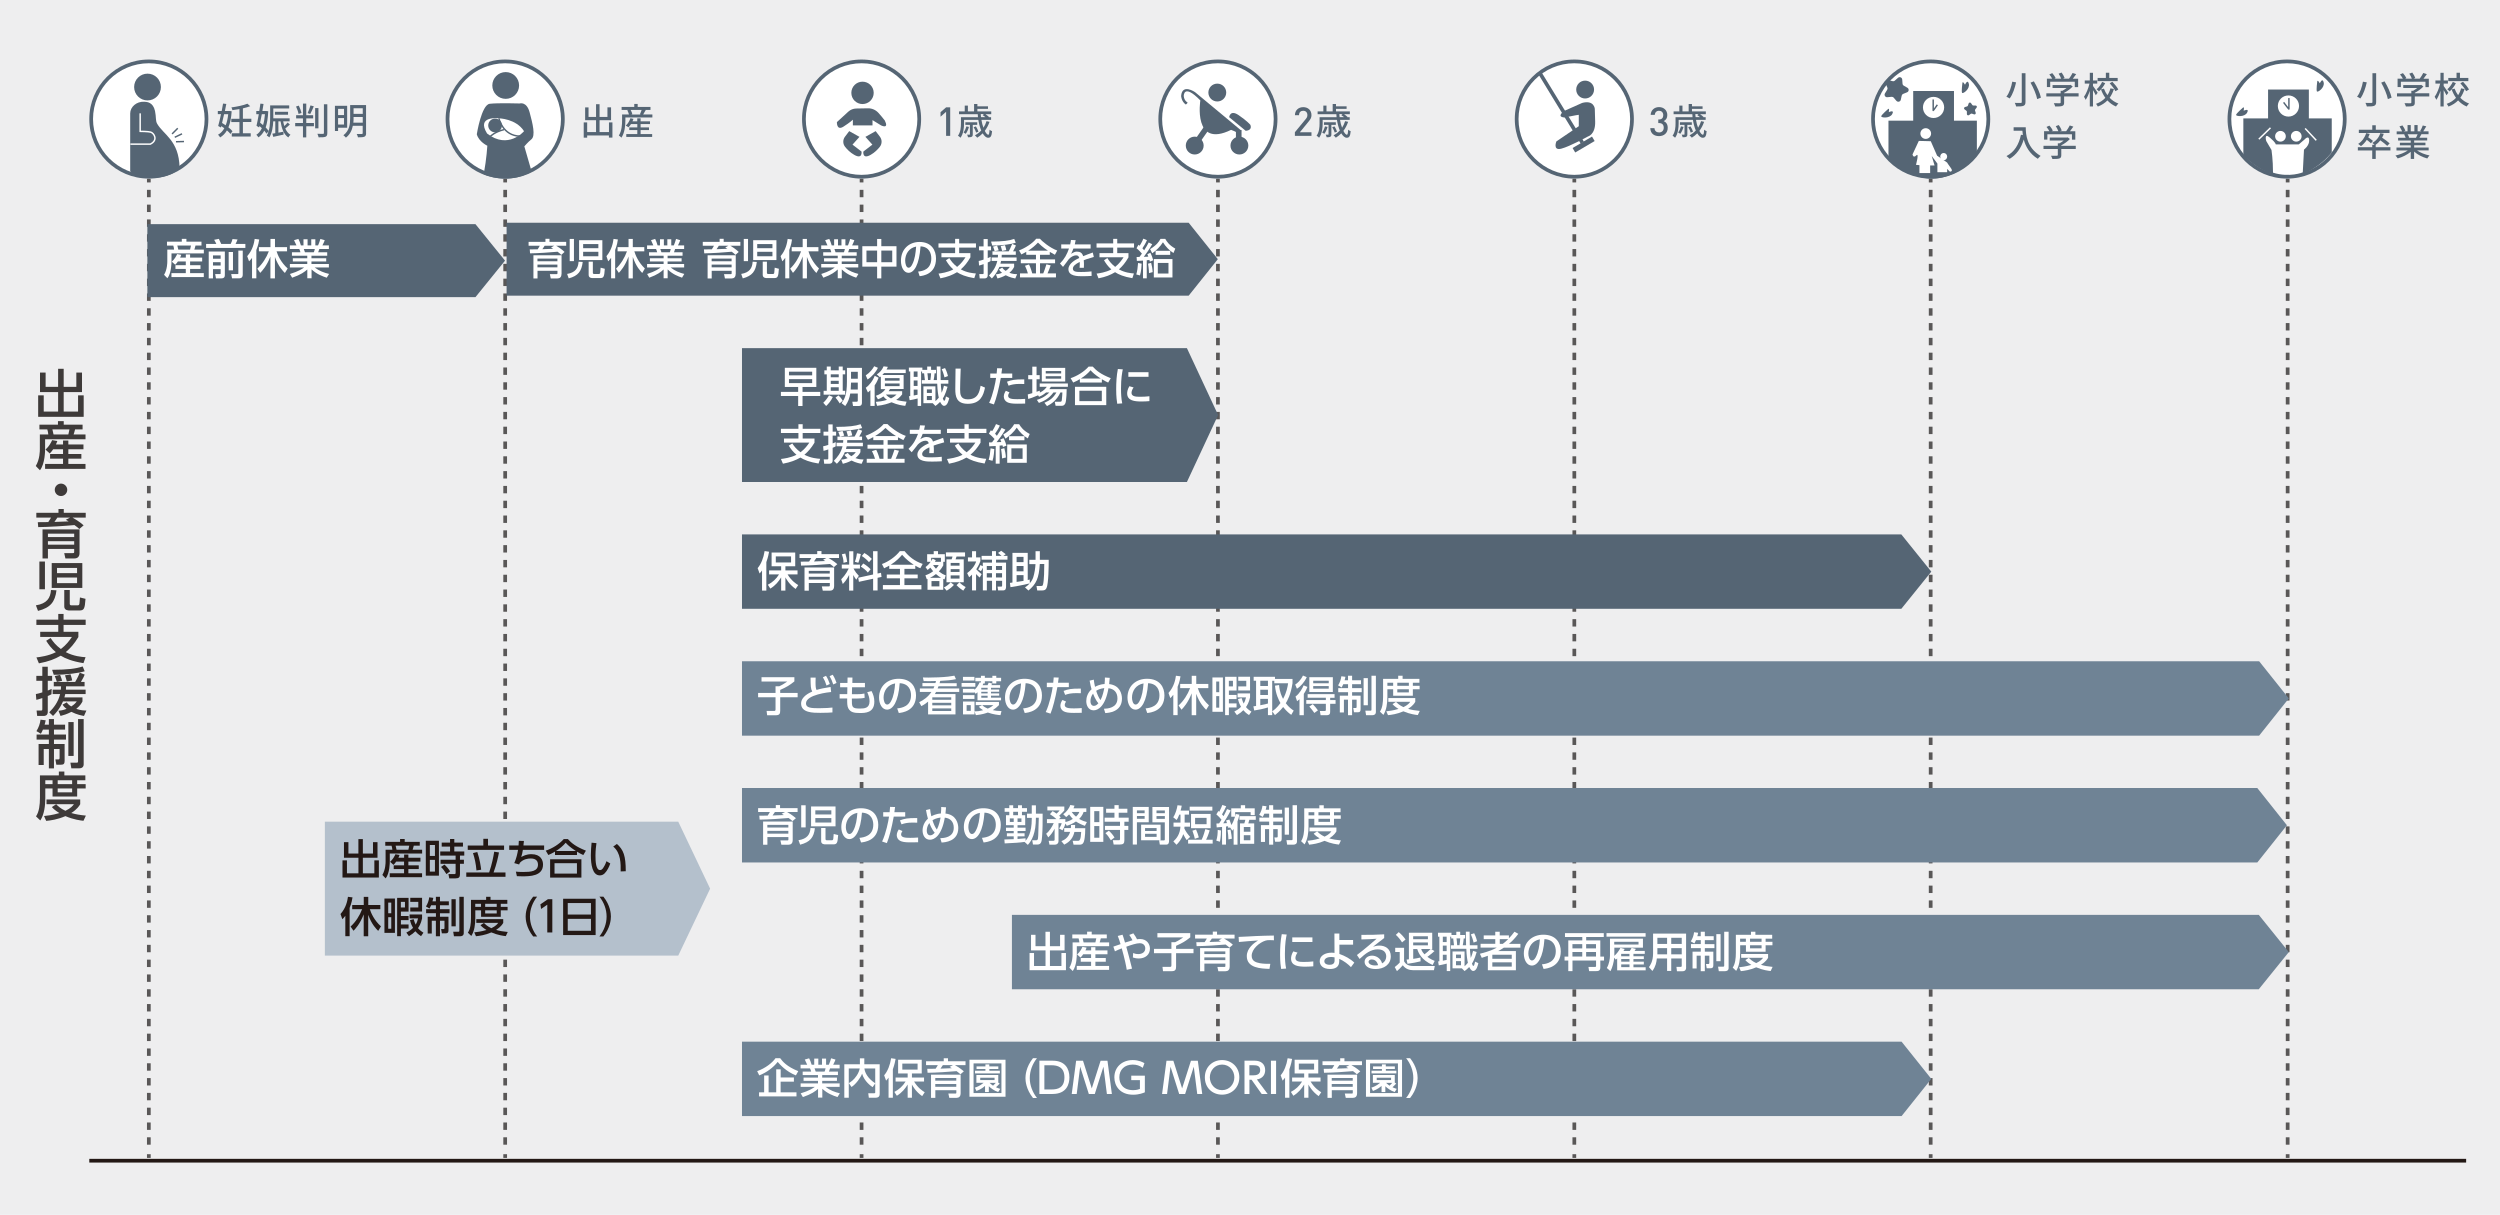 <?xml version="1.0" encoding="UTF-8"?>
<svg id="_レイヤー_2" data-name="レイヤー 2" xmlns="http://www.w3.org/2000/svg" xmlns:xlink="http://www.w3.org/1999/xlink" viewBox="0 0 476.22 231.41">
  <defs>
    <style>
      .cls-1 {
        fill: #556574;
      }

      .cls-2 {
        clip-path: url(#clippath-2);
      }

      .cls-2, .cls-3, .cls-4, .cls-5, .cls-6, .cls-7, .cls-8, .cls-9, .cls-10, .cls-11, .cls-12, .cls-13 {
        fill: none;
      }

      .cls-14 {
        fill: #fff;
      }

      .cls-15 {
        fill: #6f8395;
      }

      .cls-3 {
        stroke: #231815;
      }

      .cls-3, .cls-4, .cls-5, .cls-7, .cls-9, .cls-12, .cls-13 {
        stroke-miterlimit: 10;
      }

      .cls-3, .cls-4, .cls-5, .cls-13 {
        stroke-width: .71px;
      }

      .cls-4, .cls-5 {
        stroke: #595757;
      }

      .cls-16 {
        fill: #3e3a39;
      }

      .cls-17 {
        fill: #b4c0cc;
      }

      .cls-5 {
        stroke-dasharray: 0 0 1.41 1.41;
      }

      .cls-18 {
        fill: #eeeeef;
      }

      .cls-6 {
        clip-path: url(#clippath-3);
      }

      .cls-7, .cls-9, .cls-13 {
        stroke: #556574;
      }

      .cls-7, .cls-12 {
        stroke-width: .28px;
      }

      .cls-9 {
        stroke-width: .99px;
      }

      .cls-10 {
        clip-path: url(#clippath);
      }

      .cls-11 {
        clip-path: url(#clippath-1);
      }

      .cls-19 {
        fill: #231815;
      }

      .cls-12 {
        stroke: #fff;
      }
    </style>
    <clipPath id="clippath">
      <rect class="cls-8" x="8.5" y="2.84" width="462.05" height="226.77"/>
    </clipPath>
    <clipPath id="clippath-1">
      <rect class="cls-8" x="8.5" y="2.84" width="462.05" height="226.77"/>
    </clipPath>
    <clipPath id="clippath-2">
      <rect class="cls-8" x="8.5" y="2.84" width="462.05" height="226.77"/>
    </clipPath>
    <clipPath id="clippath-3">
      <rect class="cls-8" x="8.5" y="2.84" width="462.05" height="226.77"/>
    </clipPath>
  </defs>
  <g id="_レイヤー_2-2" data-name="レイヤー 2">
    <rect class="cls-18" width="476.22" height="231.41"/>
    <path class="cls-1" d="m116.66,23.32v2.89h-.67v-.41h-4.14v.43h-.66v-2.91h.66v1.84h1.69v-2.26h-2.08v-2.44h.65v1.81h1.43v-2.42h.67v2.42h1.5v-1.82h.69v2.45h-2.19v2.26h1.79v-1.84h.67Zm7.61-1.51v.57h-5.14v.54c0,.94-.12,2.36-.75,3.3-.11-.11-.37-.34-.5-.41.56-.86.62-2.06.62-2.89v-1.11h1.31c-.06-.24-.18-.56-.32-.81l.25-.06h-1.33v-.57h2.41v-.57h.65v.57h2.44v.57h-.99l.09.02c-.18.3-.35.62-.5.85h1.75Zm-2.23,3.73h2.19v.55h-4.93v-.55h2.1v-.77h-1.53v-.5h1.53v-.64h-1.2c-.15.24-.32.45-.48.62-.12-.09-.37-.25-.52-.32.39-.34.71-.88.89-1.41l.58.13c-.06.15-.12.31-.19.46h.91v-.57h.64v.57h1.79v.52h-1.79v.64h1.6v.5h-1.6v.77Zm-1.91-4.6c.15.26.28.58.32.81l-.25.07h1.88l-.18-.06c.11-.23.24-.55.32-.82h-2.1Z"/>
    <path class="cls-1" d="m180.22,21.3l-1.06.93v-.86l1.06-.92h.78v5.43h-.78v-4.58Z"/>
    <path class="cls-1" d="m188.49,23.21c-.22.66-.53,1.23-.9,1.72.23.46.48.74.67.74.14,0,.2-.29.24-.97.13.13.32.23.48.29-.09.99-.29,1.25-.76,1.25-.36,0-.72-.32-1.03-.84-.32.32-.66.6-1.04.83-.09-.12-.31-.34-.44-.45.46-.25.86-.55,1.2-.92-.24-.57-.43-1.27-.55-2.02h-2.72v.67c0,.81-.11,1.97-.68,2.73-.09-.11-.36-.32-.48-.39.51-.69.57-1.65.57-2.35v-1.18h3.24c-.02-.19-.04-.38-.04-.57h-3.57v-.53h1.09v-1.1h.6v1.1h1.18v-1.41h.63v.45h2.02v.48h-2.02v.48h2.64v.53h-1.11c.26.17.53.38.67.53l-.04.04h.45v.52h-1.84c.08.55.22,1.06.39,1.49.25-.38.43-.78.58-1.25l.58.13Zm-3.92.97c-.13.48-.37.99-.61,1.31-.09-.07-.29-.2-.42-.26.25-.31.43-.73.55-1.16l.48.11Zm.73-.4v1.79c0,.26-.04.39-.2.48-.16.09-.39.1-.7.1-.03-.15-.11-.36-.18-.5.22,0,.4,0,.46,0,.07,0,.08-.02.08-.08v-1.78h-.87v-.5h2.26v.5h-.86Zm.64,1.48c-.08-.27-.27-.71-.47-1.03l.43-.15c.2.31.41.74.48,1l-.44.18Zm.88-3.52c.01.2.03.39.05.57h.84c-.16-.14-.35-.28-.53-.39l.25-.19h-.61Z"/>
    <path class="cls-1" d="m246.66,25.19l2.09-2.54c.21-.25.29-.45.29-.73,0-.49-.29-.82-.79-.82-.41,0-.8.23-.8.84h-.78c0-.92.66-1.53,1.58-1.53s1.57.59,1.57,1.53c0,.48-.18.76-.51,1.17l-1.7,2.08h2.21v.69h-3.16v-.69Z"/>
    <path class="cls-1" d="m256.8,23.21c-.22.66-.53,1.23-.9,1.72.23.46.48.74.67.74.14,0,.2-.29.24-.97.13.13.32.23.48.29-.09.99-.29,1.25-.76,1.25-.36,0-.72-.32-1.03-.84-.32.32-.66.6-1.04.83-.09-.12-.31-.34-.44-.45.46-.25.86-.55,1.2-.92-.24-.57-.43-1.27-.55-2.02h-2.72v.67c0,.81-.11,1.97-.68,2.73-.09-.11-.36-.32-.48-.39.51-.69.57-1.65.57-2.35v-1.18h3.24c-.02-.19-.04-.38-.04-.57h-3.57v-.53h1.09v-1.1h.6v1.1h1.18v-1.41h.63v.45h2.02v.48h-2.02v.48h2.64v.53h-1.11c.26.17.53.38.67.53l-.04.04h.45v.52h-1.84c.08.55.22,1.06.39,1.49.25-.38.43-.78.58-1.25l.58.13Zm-3.92.97c-.13.48-.37.99-.61,1.31-.09-.07-.29-.2-.42-.26.25-.31.43-.73.55-1.16l.48.11Zm.73-.4v1.79c0,.26-.04.39-.2.48-.16.09-.39.1-.7.1-.03-.15-.11-.36-.18-.5.22,0,.4,0,.46,0,.07,0,.08-.02.08-.08v-1.78h-.87v-.5h2.26v.5h-.86Zm.64,1.48c-.08-.27-.27-.71-.47-1.03l.43-.15c.2.31.41.74.48,1l-.44.18Zm.88-3.52c.01.2.03.39.05.57h.84c-.16-.14-.35-.28-.53-.39l.25-.19h-.61Z"/>
    <path class="cls-1" d="m314.38,24.41h.78c.03.58.43.82.88.82.5,0,.88-.33.88-.9s-.3-.89-.91-.89h-.13v-.68h.13c.56,0,.82-.32.82-.82,0-.55-.36-.84-.8-.84-.47,0-.78.3-.82.78h-.78c.05-.92.73-1.48,1.59-1.48.92,0,1.58.62,1.58,1.52,0,.58-.26.95-.68,1.15.47.21.76.61.76,1.28,0,1.04-.75,1.58-1.66,1.58s-1.63-.47-1.66-1.53Z"/>
    <path class="cls-1" d="m324.61,23.21c-.22.66-.53,1.23-.9,1.72.23.46.48.74.67.74.14,0,.2-.29.24-.97.13.13.32.23.48.29-.09.99-.29,1.25-.76,1.25-.36,0-.72-.32-1.03-.84-.32.32-.66.6-1.04.83-.09-.12-.31-.34-.44-.45.46-.25.86-.55,1.2-.92-.24-.57-.43-1.27-.55-2.02h-2.72v.67c0,.81-.11,1.97-.68,2.73-.09-.11-.36-.32-.48-.39.51-.69.57-1.65.57-2.35v-1.18h3.24c-.02-.19-.04-.38-.04-.57h-3.57v-.53h1.09v-1.1h.6v1.1h1.18v-1.41h.63v.45h2.02v.48h-2.02v.48h2.64v.53h-1.11c.26.17.53.38.67.53l-.04.04h.45v.52h-1.84c.08.55.22,1.06.39,1.49.25-.38.43-.78.58-1.25l.58.13Zm-3.92.97c-.13.48-.37.99-.61,1.31-.09-.07-.29-.2-.42-.26.25-.31.43-.73.55-1.16l.48.11Zm.73-.4v1.79c0,.26-.04.39-.2.48-.16.09-.39.1-.7.1-.03-.15-.11-.36-.18-.5.22,0,.4,0,.46,0,.07,0,.08-.02.08-.08v-1.78h-.87v-.5h2.26v.5h-.86Zm.64,1.48c-.08-.27-.27-.71-.47-1.03l.43-.15c.2.31.41.74.48,1l-.44.18Zm.88-3.52c.01.2.03.39.05.57h.84c-.16-.14-.35-.28-.53-.39l.25-.19h-.61Z"/>
    <path class="cls-1" d="m384.04,15.69c-.23,1.02-.62,2.29-1.23,3.07-.16-.12-.45-.28-.62-.34.59-.73.96-1.93,1.12-2.86l.74.13Zm1.79-1.74v5.47c0,.43-.11.62-.39.74-.28.11-.73.13-1.39.12-.04-.18-.15-.49-.26-.68.48.02.99.02,1.13.01.15,0,.2-.05.2-.19v-5.47h.71Zm1.6,1.55c.6.97,1.17,2.25,1.34,3.1l-.71.28c-.15-.83-.7-2.13-1.27-3.14l.63-.24Zm8.52,2.88h-2.76v1.17c0,.36-.09.54-.38.64-.29.09-.7.1-1.31.1-.05-.18-.18-.45-.27-.63.49.02.98.02,1.12.01s.18-.04.18-.14v-1.15h-2.73v-.6h2.73v-.48h.33c.27-.15.55-.34.79-.53h-2.66v-.57h3.28l.14-.04.42.32c-.42.45-1.04.9-1.64,1.2v.09h2.76v.6Zm-5.43-1.79h-.61v-1.6h1.01c-.13-.25-.34-.57-.55-.81l.56-.25c.25.28.53.67.65.94l-.25.12h1.3c-.1-.28-.3-.67-.49-.96l.57-.21c.24.32.48.76.57,1.04l-.34.13h1.18c.25-.32.52-.76.68-1.09l.69.22c-.2.3-.43.61-.65.88h1.02v1.6h-.64v-1.03h-4.68v1.03Zm8.7,1.55c-.11-.23-.32-.63-.53-.97v3.11h-.61v-2.98c-.22.68-.5,1.31-.79,1.72-.06-.18-.21-.43-.32-.58.43-.58.84-1.62,1.05-2.51h-.9v-.6h.96v-1.46h.61v1.46h.81v.6h-.81v.45c.2.25.76,1.09.89,1.29l-.36.48Zm3.45-1.17c-.19.61-.46,1.17-.81,1.66.46.48,1.02.86,1.67,1.09-.15.13-.36.4-.46.57-.64-.27-1.18-.67-1.63-1.16-.48.49-1.08.89-1.83,1.17-.07-.15-.23-.39-.34-.52.74-.26,1.32-.66,1.77-1.14-.34-.48-.62-1.02-.83-1.6l.56-.16c.16.45.39.88.67,1.25.26-.39.45-.83.57-1.3l.66.13Zm-1.65-1.13c-.29.58-.74,1.18-1.2,1.58-.1-.13-.31-.32-.44-.41.42-.35.83-.92,1.05-1.41l.59.25Zm2.37-.39h-3.82v-.6h1.57v-.99h.65v.99h1.6v.6Zm-1.01.13c.43.44.92,1.05,1.13,1.47l-.55.32c-.19-.41-.66-1.04-1.09-1.51l.5-.28Z"/>
    <path class="cls-1" d="m385.88,24.26c0,1.27.16,3.87,2.83,5.44-.15.11-.41.39-.53.55-1.59-.96-2.34-2.39-2.68-3.68-.52,1.69-1.39,2.91-2.69,3.69-.13-.13-.43-.41-.6-.53,1.51-.78,2.35-2.16,2.76-4.06l.36.06c-.05-.29-.08-.58-.09-.83h-1.67v-.66h2.31Zm9.53,4.12h-2.76v1.17c0,.36-.09.54-.38.64-.29.09-.7.1-1.31.1-.05-.18-.18-.45-.27-.63.49.02.98.02,1.12.01s.18-.04.18-.14v-1.15h-2.73v-.6h2.73v-.48h.33c.27-.15.55-.34.79-.53h-2.66v-.57h3.28l.14-.04.42.32c-.42.45-1.04.9-1.64,1.2v.09h2.76v.6Zm-5.43-1.79h-.61v-1.6h1.01c-.13-.25-.34-.57-.55-.81l.56-.25c.25.28.53.67.65.94l-.25.12h1.3c-.1-.28-.3-.67-.49-.96l.57-.21c.24.32.48.76.57,1.04l-.34.13h1.18c.25-.32.52-.76.68-1.09l.69.22c-.2.3-.43.61-.65.88h1.02v1.6h-.64v-1.03h-4.68v1.03Z"/>
    <g class="cls-10">
      <path class="cls-1" d="m450.84,15.69c-.23,1.02-.62,2.29-1.23,3.07-.16-.12-.45-.28-.62-.34.59-.73.96-1.93,1.12-2.86l.74.13Zm1.79-1.74v5.47c0,.43-.11.62-.39.74-.28.11-.73.13-1.39.12-.04-.18-.15-.49-.26-.68.48.02.99.02,1.13.01.15,0,.2-.05.2-.19v-5.47h.71Zm1.6,1.55c.6.97,1.17,2.25,1.34,3.1l-.71.28c-.15-.83-.7-2.13-1.27-3.14l.63-.24Zm8.52,2.88h-2.76v1.17c0,.36-.09.54-.38.64-.29.09-.7.1-1.31.1-.05-.18-.18-.45-.27-.63.49.02.98.02,1.12.01s.18-.04.18-.14v-1.15h-2.73v-.6h2.73v-.48h.33c.27-.15.55-.34.79-.53h-2.66v-.57h3.28l.14-.04.42.32c-.42.45-1.04.9-1.64,1.2v.09h2.76v.6Zm-5.43-1.79h-.61v-1.6h1.01c-.13-.25-.34-.57-.55-.81l.56-.25c.25.28.53.67.65.94l-.25.12h1.3c-.1-.28-.3-.67-.49-.96l.57-.21c.24.32.48.76.57,1.04l-.34.13h1.18c.25-.32.52-.76.68-1.09l.69.22c-.2.3-.43.61-.65.88h1.02v1.6h-.64v-1.03h-4.68v1.03Zm8.7,1.55c-.11-.23-.32-.63-.53-.97v3.11h-.61v-2.98c-.22.68-.5,1.31-.79,1.72-.06-.18-.21-.43-.32-.58.43-.58.84-1.62,1.05-2.51h-.9v-.6h.96v-1.46h.61v1.46h.81v.6h-.81v.45c.2.25.76,1.09.89,1.29l-.36.48Zm3.45-1.17c-.19.61-.46,1.17-.81,1.66.46.48,1.02.86,1.67,1.09-.15.13-.36.4-.46.57-.64-.27-1.18-.67-1.63-1.16-.48.49-1.08.89-1.83,1.17-.07-.15-.23-.39-.34-.52.74-.26,1.32-.66,1.77-1.14-.34-.48-.62-1.02-.83-1.6l.56-.16c.16.45.39.88.67,1.25.26-.39.45-.83.57-1.3l.66.13Zm-1.65-1.13c-.29.58-.74,1.18-1.2,1.58-.1-.13-.31-.32-.44-.41.42-.35.83-.92,1.05-1.41l.59.25Zm2.37-.39h-3.82v-.6h1.57v-.99h.65v.99h1.6v.6Zm-1.01.13c.43.44.92,1.05,1.13,1.47l-.55.32c-.19-.41-.66-1.04-1.09-1.51l.5-.28Z"/>
    </g>
    <path class="cls-1" d="m455.36,28.66h-2.81v1.61h-.67v-1.61h-2.74v-.62h2.74v-.46h.45c-.13-.13-.32-.28-.43-.36.72-.4,1.27-1.05,1.52-1.86l.66.13c-.08.26-.19.5-.32.73.5.34,1.12.78,1.44,1.09l-.46.48c-.28-.28-.83-.71-1.32-1.06-.25.34-.55.62-.88.85h0v.46h2.81v.62Zm-3.73-1.37c-.18-.18-.49-.43-.78-.65-.32.48-.7.9-1.12,1.2-.11-.11-.38-.34-.53-.43.71-.44,1.26-1.18,1.53-2.05l.66.15c-.08.22-.16.44-.27.65.32.22.7.49.9.68l-.39.46Zm3.53-1.96h-5.83v-.62h2.56v-.85h.67v.85h2.61v.62Zm5.27,3.33c.62.43,1.52.79,2.37.95-.15.14-.34.41-.43.58-.91-.25-1.85-.71-2.51-1.32v1.41h-.64v-1.36c-.67.56-1.61,1.02-2.49,1.26-.1-.17-.28-.41-.43-.55.83-.18,1.74-.54,2.36-.97h-2.16v-.55h2.72v-.43h-2.07v-.49h2.07v-.42h-2.41v-.52h1.44c-.06-.2-.18-.45-.29-.64l.17-.03h-1.59v-.55h1.04c-.11-.27-.32-.66-.51-.95l.57-.19c.22.3.46.73.56,1l-.36.13h.77v-1.2h.61v1.2h.69v-1.2h.62v1.2h.76l-.27-.08c.17-.28.39-.72.49-1.04l.67.17c-.19.34-.4.69-.58.95h1.01v.55h-1.35c-.13.24-.27.47-.39.67h1.48v.52h-2.48v.42h2.15v.49h-2.15v.43h2.76v.55h-2.19Zm-1.8-3.07c.13.2.25.46.3.62l-.2.04h1.48c.11-.19.22-.44.31-.67h-1.88Z"/>
    <line class="cls-4" x1="96.23" y1="34.04" x2="96.23" y2="34.75"/>
    <line class="cls-5" x1="96.23" y1="36.16" x2="96.23" y2="219.15"/>
    <line class="cls-4" x1="96.23" y1="219.86" x2="96.23" y2="220.57"/>
    <g class="cls-11">
      <path class="cls-14" d="m96.23,33.66c-6.06,0-10.98-4.93-10.98-10.98s4.93-10.98,10.98-10.98,10.98,4.93,10.98,10.98-4.93,10.98-10.98,10.98"/>
      <path class="cls-1" d="m96.23,12.05c5.86,0,10.63,4.77,10.63,10.63s-4.77,10.63-10.63,10.63-10.63-4.77-10.63-10.63,4.77-10.63,10.63-10.63m0-.71c-6.26,0-11.34,5.08-11.34,11.34s5.08,11.34,11.34,11.34,11.34-5.08,11.34-11.34-5.08-11.34-11.34-11.34"/>
      <path class="cls-1" d="m98.88,16.28c0,1.41-1.14,2.55-2.55,2.55s-2.55-1.14-2.55-2.55,1.14-2.55,2.55-2.55,2.55,1.14,2.55,2.55"/>
      <path class="cls-1" d="m90.83,25.55s.88-5.59,2.45-5.78c1.57-.19,5.72-.06,5.72-.06,0,0,1.32-.44,1.89,1.7.57,2.14,1.18,4.48.31,5.15-.57.44-1.32,1.32-1.32,1.32l1.38,4.78s-3.77,2.64-9.12.57c.57-3.14.69-5.47.69-5.47,0,0-1.63-.75-2.01-2.2"/>
      <path class="cls-14" d="m99.82,24.99s-3.02,3.58-7.04.44c-2.14-3.46,2.26-2.89,2.26-2.89,0,0,3.27.06,4.78,2.45"/>
      <path class="cls-1" d="m95.62,23.9c0,.72-.59,1.31-1.31,1.31s-1.31-.59-1.31-1.31.59-1.31,1.31-1.31,1.31.59,1.31,1.31"/>
      <path class="cls-7" d="m95.04,22.54s.69,3.33,4.02,3.4"/>
      <path class="cls-7" d="m93.43,25.96s.76-.81,2.57-1.27"/>
      <line class="cls-4" x1="164.12" y1="34.04" x2="164.12" y2="34.75"/>
      <line class="cls-5" x1="164.12" y1="36.16" x2="164.12" y2="219.15"/>
      <line class="cls-4" x1="164.12" y1="219.86" x2="164.12" y2="220.57"/>
      <path class="cls-14" d="m164.12,33.66c-6.06,0-10.98-4.93-10.98-10.98s4.93-10.98,10.98-10.98,10.98,4.93,10.98,10.98-4.93,10.98-10.98,10.98"/>
      <path class="cls-1" d="m164.12,12.05c5.86,0,10.63,4.77,10.63,10.63s-4.77,10.63-10.63,10.63-10.63-4.77-10.63-10.63,4.77-10.63,10.63-10.63m0-.71c-6.26,0-11.34,5.08-11.34,11.34s5.08,11.34,11.34,11.34,11.34-5.08,11.34-11.34-5.08-11.34-11.34-11.34"/>
      <path class="cls-1" d="m166.43,17.69c0,1.17-.95,2.13-2.13,2.13s-2.13-.95-2.13-2.13.95-2.13,2.13-2.13,2.13.95,2.13,2.13"/>
      <path class="cls-1" d="m163.1,20.67c-.56.01-1.09.22-1.51.6l-2.17,1.99s-.08,1.71,1.25.86,1.79-1.32,1.79-1.32v1.09h3.74v-1.01l1.64,1.01s1.56.78.7-.94c-.49-.63-.9-1.11-1.23-1.47-.51-.55-1.22-.86-1.97-.85l-2.25.04Z"/>
      <path class="cls-1" d="m161.77,24.98l1.95,1.09-1.33,1.48,1.72,1.32s.23,1.56-1.4.62c-.76-.43-1.34-1.02-1.74-1.53-.44-.56-.45-1.34-.02-1.91l.82-1.08Z"/>
      <path class="cls-1" d="m166.8,24.98l-1.95,1.09,1.33,1.48-1.72,1.32s-.23,1.56,1.4.62c.76-.43,1.34-1.02,1.74-1.53.44-.56.45-1.34.02-1.91l-.82-1.08Z"/>
      <line class="cls-4" x1="232" y1="34.04" x2="232" y2="34.75"/>
      <line class="cls-5" x1="232" y1="36.16" x2="232" y2="219.15"/>
      <line class="cls-4" x1="232" y1="219.86" x2="232" y2="220.57"/>
      <path class="cls-14" d="m232,33.66c-6.06,0-10.98-4.93-10.98-10.98s4.93-10.98,10.98-10.98,10.98,4.93,10.98,10.98-4.93,10.98-10.98,10.98"/>
      <path class="cls-1" d="m232,12.05c5.86,0,10.63,4.77,10.63,10.63s-4.77,10.63-10.63,10.63-10.63-4.77-10.63-10.63,4.77-10.63,10.63-10.63m0-.71c-6.26,0-11.34,5.08-11.34,11.34s5.08,11.34,11.34,11.34,11.34-5.08,11.34-11.34-5.08-11.34-11.34-11.34"/>
      <path class="cls-1" d="m225.49,18.32s-.1-2.53,3.16.81c0,0-1.48,9.2,5.85,5.61,1.71.62,1.32.78,1.48,1.33.16.55.46-1.21.46-1.21l-8.8-7.31s-2.46-1.7-2.65.73c0,0,.03,1.04.9,1.64.45-.38.31-.4.31-.4,0,0-.62-.31-.71-1.2"/>
      <path class="cls-1" d="m233.58,17.63c0,.94-.76,1.7-1.7,1.7s-1.7-.76-1.7-1.7.76-1.7,1.7-1.7,1.7.76,1.7,1.7"/>
      <path class="cls-1" d="m229.28,27.73c0,.94-.76,1.7-1.7,1.7s-1.7-.76-1.7-1.7.76-1.7,1.7-1.7,1.7.76,1.7,1.7"/>
      <path class="cls-1" d="m237.79,27.73c0,.94-.76,1.7-1.7,1.7s-1.7-.76-1.7-1.7.76-1.7,1.7-1.7,1.7.76,1.7,1.7"/>
      <rect class="cls-1" x="227.23" y="25.08" width="3.42" height="1.07" transform="translate(76.57 198.39) rotate(-54.97)"/>
      <rect class="cls-1" x="235.43" y="24.78" width="1.07" height="3.42"/>
      <path class="cls-1" d="m237.31,24.93l-3.17-2.61s.17-1.5,1.8-.39c1.63,1.11,2.23,1.84,2.23,1.84,0,0,.51,1.03-.86,1.15"/>
      <line class="cls-4" x1="299.89" y1="34.04" x2="299.89" y2="34.75"/>
      <line class="cls-5" x1="299.89" y1="36.16" x2="299.89" y2="219.15"/>
      <line class="cls-4" x1="299.89" y1="219.86" x2="299.89" y2="220.57"/>
      <path class="cls-14" d="m299.89,33.66c-6.06,0-10.98-4.93-10.98-10.98s4.93-10.98,10.98-10.98,10.98,4.93,10.98,10.98-4.93,10.98-10.98,10.98"/>
      <path class="cls-1" d="m299.89,12.05c5.86,0,10.63,4.77,10.63,10.63s-4.77,10.63-10.63,10.63-10.63-4.77-10.63-10.63,4.77-10.63,10.63-10.63m0-.71c-6.26,0-11.34,5.08-11.34,11.34s5.08,11.34,11.34,11.34,11.34-5.08,11.34-11.34-5.08-11.34-11.34-11.34"/>
      <line class="cls-13" x1="293.36" y1="13.98" x2="301.41" y2="27.17"/>
      <path class="cls-1" d="m303.65,17.06c0,.94-.76,1.7-1.7,1.7s-1.7-.76-1.7-1.7.76-1.7,1.7-1.7,1.7.76,1.7,1.7"/>
      <path class="cls-1" d="m301.33,19.63l-3.41,1.52s-1.52,1.09.07,1.23c2.1-.44,2.75-.51,2.75-.51v2.17l-4.27,2.9s-.73,1.81.94,1.38c1.67-.44,5.07-2.32,5.07-2.32,0,0,1.45-.36,1.38-2.83l-.07-2.46s-.15-1.74-2.46-1.09"/>
      <line class="cls-9" x1="303.51" y1="26.44" x2="299.81" y2="28.62"/>
      <line class="cls-4" x1="367.77" y1="34.04" x2="367.77" y2="34.75"/>
      <line class="cls-5" x1="367.77" y1="36.16" x2="367.77" y2="219.15"/>
      <line class="cls-4" x1="367.77" y1="219.86" x2="367.77" y2="220.57"/>
      <path class="cls-14" d="m367.77,33.66c-6.06,0-10.98-4.93-10.98-10.98s4.93-10.98,10.98-10.98,10.98,4.93,10.98,10.98-4.93,10.98-10.98,10.98"/>
      <path class="cls-1" d="m367.77,12.05c5.86,0,10.63,4.77,10.63,10.63s-4.77,10.63-10.63,10.63-10.63-4.77-10.63-10.63,4.77-10.63,10.63-10.63m0-.71c-6.26,0-11.34,5.08-11.34,11.34s5.08,11.34,11.34,11.34,11.34-5.08,11.34-11.34-5.08-11.34-11.34-11.34"/>
      <path class="cls-1" d="m359.73,30.04v-7.05h16.84v6.48s-7.27,9.86-16.84.58"/>
      <polygon class="cls-1" points="364.44 23.59 364.44 17.33 372.21 17.33 372.21 23.52 364.44 23.59"/>
      <path class="cls-14" d="m370.34,20.46c0,1.11-.9,2.02-2.02,2.02s-2.02-.9-2.02-2.02.9-2.01,2.02-2.01,2.02.9,2.02,2.01"/>
      <path class="cls-7" d="m368.25,18.95s0,1.9,0,2.09c0,.09.79-1.08.79-1.08"/>
      <path class="cls-1" d="m361.25,19.22l-.52-.61c-.1-.12-.26-.18-.41-.17l-.8.08c-.4.04-.66-.39-.46-.73l.42-.68c.08-.13.1-.3.03-.45l-.32-.73c-.16-.36.17-.75.55-.66l.78.19c.15.04.32,0,.43-.11l.6-.53c.3-.26.77-.07.8.32l.06.8c.01.16.1.3.24.38l.69.4c.34.2.31.71-.06.86l-.74.3c-.15.06-.25.19-.29.34l-.17.78c-.08.39-.58.51-.83.21"/>
      <path class="cls-1" d="m376.04,21.79l-.4-.14c-.08-.03-.17-.01-.23.03l-.34.25c-.17.12-.41,0-.4-.21v-.42c.01-.08-.03-.16-.1-.21l-.34-.25c-.17-.12-.12-.39.07-.45l.4-.12c.08-.02.14-.08.17-.16l.13-.4c.06-.2.33-.24.45-.07l.24.35c.05.07.12.11.21.11h.42c.21,0,.33.24.2.4l-.26.34c-.05.07-.07.15-.04.23l.13.4c.06.2-.12.39-.32.32"/>
      <path class="cls-1" d="m359.67,20.76s-1.26,1.08-1.32,1.38c-.06.3,1.62.48,2.1-.42.48-.9-.66-.36-.66-.36,0,0,.18-.84-.12-.6"/>
      <path class="cls-1" d="m373.82,15.77s-.22,1.65-.07,1.91c.15.27,1.53-.72,1.29-1.71-.24-.99-.73.17-.73.17,0,0-.42-.75-.49-.37"/>
      <path class="cls-14" d="m367.85,25.44c0,.56-.46,1.02-1.02,1.02s-1.02-.46-1.02-1.02.46-1.02,1.02-1.02,1.02.46,1.02,1.02"/>
      <path class="cls-14" d="m370.91,29.83c0,.38-.29.7-.66.7s-.66-.31-.66-.7.29-.69.66-.69.66.31.66.69"/>
      <path class="cls-14" d="m368.99,29.65l1.92,1.32s.17.34.65.96c.63.81-.14.76-.14.76l-.51-.51v.62h-1.86v-1.64l-1.08-1.44.54,1.8h-.84v1.45h-2.04v-1.51l-.66-.06s.66-2.4.06-1.8c-.6.6-.72-.18-.72-.18l1.2-2.58,2.28.06"/>
      <line class="cls-4" x1="435.77" y1="34.04" x2="435.77" y2="34.75"/>
      <line class="cls-5" x1="435.77" y1="36.16" x2="435.77" y2="219.15"/>
      <line class="cls-4" x1="435.77" y1="219.86" x2="435.77" y2="220.57"/>
      <path class="cls-14" d="m435.66,33.66c-6.06,0-10.98-4.93-10.98-10.98s4.93-10.98,10.98-10.98,10.98,4.93,10.98,10.98-4.93,10.98-10.98,10.98"/>
      <path class="cls-1" d="m435.66,12.05c5.86,0,10.63,4.77,10.63,10.63s-4.77,10.63-10.63,10.63-10.63-4.77-10.63-10.63,4.77-10.63,10.63-10.63m0-.71c-6.26,0-11.34,5.08-11.34,11.34s5.08,11.34,11.34,11.34,11.34-5.08,11.34-11.34-5.08-11.34-11.34-11.34"/>
      <path class="cls-1" d="m427.33,29.6v-7.05h16.84v6.48s-7.27,9.86-16.84.58"/>
      <polygon class="cls-1" points="432.04 23.32 432.04 17.06 439.81 17.06 439.81 23.25 432.04 23.32"/>
      <path class="cls-14" d="m437.94,20.19c0,1.11-.9,2.02-2.02,2.02s-2.02-.9-2.02-2.02.9-2.01,2.02-2.01,2.02.9,2.02,2.01"/>
      <path class="cls-7" d="m436.01,18.68s0,1.9,0,2.09c0,.09-1.01-1.27-1.01-1.27"/>
      <path class="cls-1" d="m427.27,20.49s-1.26,1.08-1.32,1.38c-.06.3,1.62.48,2.1-.42.48-.9-.66-.36-.66-.36,0,0,.18-.84-.12-.6"/>
      <path class="cls-1" d="m441.41,15.5s-.22,1.65-.07,1.91c.15.27,1.53-.72,1.29-1.71-.24-.99-.73.17-.73.17,0,0-.42-.75-.49-.37"/>
      <path class="cls-14" d="m435.42,25.96c0,.56-.46,1.02-1.02,1.02s-1.02-.46-1.02-1.02.46-1.02,1.02-1.02,1.02.46,1.02,1.02"/>
      <path class="cls-14" d="m438.43,25.96c0,.56-.46,1.02-1.02,1.02s-1.02-.46-1.02-1.02.46-1.02,1.02-1.02,1.02.46,1.02,1.02"/>
      <path class="cls-14" d="m432.68,28.55l-.99-1.69s-.48-1.65.7-.64c1.17.99,1.11,1.29,1.11,1.29h4.38l1.11-.94s.82-.94.88.12c.06,1.05-.99,1.81-.99,1.81l-.23,4.33s-2.51,1.05-5.67.06c0-2.46-.29-4.33-.29-4.33"/>
      <line class="cls-12" x1="432.5" y1="24.35" x2="430.28" y2="26.51"/>
      <line class="cls-12" x1="441.22" y1="26.73" x2="439.1" y2="24.47"/>
    </g>
    <path class="cls-1" d="m44.13,21.2c-.08,1.27-.29,2.27-.62,3.06.32.25.6.51.78.74l-.39.52c-.16-.2-.39-.44-.67-.68-.34.59-.77,1.02-1.3,1.34-.09-.16-.26-.4-.4-.52.49-.26.89-.67,1.2-1.23-.19-.14-.38-.28-.57-.41l-.07.27-.53-.29c.17-.59.36-1.41.54-2.26h-.61v-.6h.74c.1-.49.19-.97.26-1.41l.62.07c-.08.42-.18.88-.27,1.34h.92s.39.06.39.06Zm-1.44.55c-.13.58-.27,1.16-.39,1.67.22.14.46.29.69.45.24-.59.4-1.3.48-2.12h-.78Zm3.58,1.5v2.14h1.49v.62h-3.61v-.62h1.46v-2.14h-1.55v-.62h1.55v-1.85c-.45.08-.91.15-1.34.2-.02-.14-.12-.38-.19-.52,1.1-.15,2.35-.41,3.05-.71l.53.48c-.4.16-.88.29-1.39.41v1.98h1.61v.62h-1.61Zm4.51,2.21c-.11-.17-.26-.36-.44-.57-.29.55-.66.97-1.12,1.28-.09-.15-.25-.39-.39-.5.43-.26.78-.68,1.05-1.25-.15-.15-.31-.29-.46-.42l-.06.28-.5-.32c.14-.57.29-1.39.44-2.21h-.48v-.6h.57c.08-.49.15-.98.21-1.41l.6.06c-.06.42-.14.88-.22,1.35h.75s.37.04.37.04c-.06,1.29-.22,2.3-.49,3.09.23.24.43.47.57.67l-.39.51Zm-.91-3.71c-.1.55-.21,1.11-.32,1.62.19.14.38.29.56.46.18-.58.3-1.27.36-2.07h-.6Zm5.35,1.97c-.29.27-.6.54-.88.75.23.53.55.95.99,1.2-.13.11-.34.36-.41.51-.86-.57-1.27-1.69-1.48-3.07h-.41v2.16l.95-.18.04.55c-.69.15-1.4.31-1.97.43l-.17-.61c.17-.02.36-.06.56-.09v-2.26h-.39c-.05,1.02-.22,2.22-.74,3.06-.11-.1-.36-.28-.5-.35.6-1,.65-2.43.65-3.48v-2.26h3.63v.58h-3.03v1.88h3.11v.57h-1.23c.06.32.13.62.22.9.23-.22.47-.47.63-.67l.42.38Zm-2.85-1.86v-.56h2.5v.56h-2.5Zm5.97,1.57h1.46v.62h-1.46v2.12h-.63v-2.12h-1.48v-.62h1.48v-.88h-1.3v-.61h1.3v-2.2h.63v2.2h1.31v.61h-1.31v.88Zm-1.47-1.72c-.06-.39-.27-.98-.48-1.42l.53-.17c.22.45.43,1.02.52,1.4l-.57.19Zm2.91-1.47c-.21.51-.47,1.09-.68,1.47l-.51-.15c.2-.39.43-1.03.55-1.48l.64.17Zm.88,4.21h-.63v-3.87h.63v3.87Zm1.69-4.57v5.46c0,.41-.1.6-.34.71-.26.1-.68.12-1.32.11-.04-.18-.13-.48-.23-.67.48.02.92.01,1.06.01.13,0,.18-.05.18-.18v-5.46h.65Zm2.05,4.45v.63h-.6v-4.81h2.33v4.18h-1.73Zm0-3.59v1.18h1.13v-1.18h-1.13Zm1.13,2.98v-1.23h-1.13v1.23h1.13Zm4.21,1.65c0,.36-.09.56-.33.67-.25.11-.63.12-1.22.12-.04-.18-.14-.46-.24-.63.42.01.85,0,.97,0,.12,0,.17-.05.17-.17v-1.4h-1.88c-.16.83-.53,1.66-1.32,2.26-.09-.13-.34-.36-.48-.45,1.17-.88,1.29-2.19,1.29-3.26v-2.49h3.03v5.34Zm-.64-2v-1.08h-1.75v.23c0,.27,0,.55-.04.85h1.79Zm-1.75-2.74v1.06h1.75v-1.06h-1.75Z"/>
    <line class="cls-4" x1="28.35" y1="34.04" x2="28.35" y2="34.75"/>
    <line class="cls-5" x1="28.35" y1="36.16" x2="28.35" y2="219.15"/>
    <line class="cls-4" x1="28.35" y1="219.86" x2="28.35" y2="220.57"/>
    <g class="cls-2">
      <path class="cls-14" d="m28.35,33.66c-6.06,0-10.98-4.93-10.98-10.98s4.93-10.98,10.98-10.98,10.98,4.93,10.98,10.98-4.93,10.98-10.98,10.98"/>
      <path class="cls-1" d="m28.35,12.05c5.86,0,10.63,4.77,10.63,10.63s-4.77,10.63-10.63,10.63-10.63-4.77-10.63-10.63,4.77-10.63,10.63-10.63m0-.71c-6.26,0-11.34,5.08-11.34,11.34s5.08,11.34,11.34,11.34,11.34-5.08,11.34-11.34-5.08-11.34-11.34-11.34"/>
      <path class="cls-1" d="m30.65,16.58c0,1.41-1.14,2.55-2.55,2.55s-2.55-1.14-2.55-2.55,1.14-2.55,2.55-2.55,2.55,1.14,2.55,2.55"/>
      <path class="cls-1" d="m24.8,32.56v-10.95c0-1.25,1.21-2.31,2.68-2.23.48.03,1.68.04,2.05,1.78.24,1.14.08,1.83.39,2.38,1.19,2.13,4.17,3.14,4.29,8.41-2.26,2.84-8.94,2.13-9.41.61"/>
      <path class="cls-12" d="m26.7,21.59v3.43s1.54.01,2.02.15c.58.17,1.49,1.48-.07,2.28h-3.82"/>
      <line class="cls-7" x1="33.86" y1="24.43" x2="32.78" y2="25.51"/>
      <line class="cls-7" x1="34.67" y1="25.49" x2="33.29" y2="26.15"/>
      <line class="cls-7" x1="35.05" y1="26.96" x2="33.52" y2="27"/>
      <polygon class="cls-1" points="90.57 56.6 28.07 56.6 28.07 42.7 90.57 42.7 96.2 49.65 90.57 56.6"/>
    </g>
    <g>
      <path class="cls-14" d="m31.81,46.04h2.82v-.54h.88v.54h2.87v.73h-1.14c-.06.3-.18.63-.22.77h1.81v.73h-6.16v1.45c0,.26,0,2.28-.78,3.28l-.64-.65c.62-1.02.62-2.33.62-2.55v-2.25h1.29c-.02-.26-.07-.5-.15-.77h-1.2v-.73Zm2.09,3.75c-.24.35-.37.49-.52.64l-.65-.58c.56-.52.86-1.09,1.01-1.45l.79.14c-.07.2-.12.34-.22.53h1.09v-.61h.81v.61h2.3v.73h-2.3v.72h1.98v.71h-1.98v.8h2.61v.75h-6.16v-.75h2.73v-.8h-1.97v-.71h1.97v-.72h-1.5Zm-.12-3.02c.05.16.14.58.18.77h2.25c.07-.26.12-.5.17-.77h-2.6Z"/>
      <path class="cls-14" d="m39.26,46.47h1.95c-.11-.26-.25-.51-.42-.79l.9-.18c.12.23.34.7.45.97h1.8c.14-.26.29-.66.35-.93l.96.08c-.1.29-.24.57-.38.85h1.87v.76h-7.48v-.76Zm.5,1.45h3.07v4.37c0,.32,0,.74-.69.74h-1l-.15-.82h.85c.15,0,.19,0,.19-.16v-.78h-1.46v1.76h-.81v-5.1Zm.81.73v.64h1.46v-.64h-1.46Zm0,1.29v.64h1.46v-.64h-1.46Zm2.99,1.55v-3.49h.82v3.49h-.82Zm1.84-3.75h.84v4.57c0,.71-.52.71-.74.71h-1.3l-.16-.82h1.21c.06,0,.15,0,.15-.09v-4.37Z"/>
      <path class="cls-14" d="m48.02,49.12c-.27.37-.42.5-.58.66l-.35-.99c1.06-1.18,1.32-2.53,1.42-3.28l.87.11c-.06.38-.16,1.04-.55,2v5.4h-.82v-3.9Zm1,2.05c.98-.9,1.71-2.05,2.19-3.3h-1.89v-.8h2.2v-1.55h.86v1.55h2.3v.8h-2c.22.71.82,2.12,2.12,3.27l-.53.86c-.34-.34-1.22-1.18-1.9-3.05v4.08h-.86v-4.17c-.72,1.86-1.58,2.74-1.94,3.12l-.56-.8Z"/>
      <path class="cls-14" d="m62.24,52.9c-.86-.29-1.87-.65-2.89-1.58v1.68h-.81v-1.67c-.51.45-1.2.99-2.89,1.57l-.42-.71c1.65-.5,2.34-.98,2.7-1.24h-2.71v-.66h3.31v-.48h-2.75v-.62h2.75v-.48h-2.92v-.66h1.62c-.03-.13-.14-.5-.22-.62h-1.8v-.69h1.26c-.06-.12-.31-.66-.46-.99l.83-.24c.2.38.32.7.48,1.23h.49v-1.17h.78v1.17h.7v-1.17h.78v1.17h.52c.15-.33.35-.89.44-1.23l.83.24c-.02.07-.2.57-.44.99h1.23v.69h-1.82c-.04.1-.19.54-.22.62h1.72v.66h-3v.48h2.81v.62h-2.81v.48h3.32v.66h-2.71c.94.7,1.77.99,2.75,1.23l-.46.73Zm-2.46-4.85c.06-.13.12-.3.19-.62h-2.1c.04.09.18.53.22.62h1.68Z"/>
    </g>
    <polygon class="cls-1" points="226.43 56.32 96.5 56.32 96.5 42.43 226.43 42.43 231.98 49.37 226.43 56.32"/>
    <g>
      <path class="cls-14" d="m106.92,48.55c-.21-.21-.3-.29-.71-.6-1.24.13-3.87.3-5.24.31l-.06-.75c.64,0,1.12,0,1.51-.02.2-.3.33-.55.4-.68h-2.13v-.74h3.21v-.58h.77v.58h3.18v.74h-1.91c.19.1,1.03.62,1.6,1.18l-.62.56Zm.03,3.67c0,.58-.32.82-.76.82h-1.28l-.17-.82h1.22c.19,0,.23-.02.23-.2v-.44h-3.8v1.46h-.78v-4.42h5.36v3.61Zm-.77-2.96h-3.8v.51h3.8v-.51Zm0,1.14h-3.8v.53h3.8v-.53Zm-.61-3.59h-1.82c-.22.36-.24.4-.43.66.27,0,1.78-.06,2.06-.08-.09-.06-.13-.08-.41-.25l.6-.33Z"/>
      <path class="cls-14" d="m111,49.9c-.21,1.76-.85,2.64-2.67,3.13l-.3-.85c1.58-.26,2.11-1.1,2.18-2.33l.8.05Zm-2.48-.16v-4.22h.81v4.22h-.81Zm1.79-3.99h4.43v3.79h-4.43v-3.79Zm.77.74v.79h2.9v-.79h-2.9Zm0,1.47v.85h2.9v-.85h-2.9Zm1.85,1.89v2.12c0,.16.11.22.24.22h.92c.21,0,.23-.18.24-.27.01-.14.07-.77.08-.93l.8.21c-.11,1.54-.21,1.77-.91,1.77h-1.41c-.14,0-.76,0-.76-.6v-2.52h.8Z"/>
      <path class="cls-14" d="m116.4,49.12c-.26.37-.4.5-.55.66l-.33-.99c1.01-1.18,1.25-2.53,1.35-3.28l.83.11c-.05.38-.15,1.04-.52,2v5.4h-.77v-3.9Zm.95,2.05c.93-.9,1.63-2.05,2.08-3.3h-1.79v-.8h2.09v-1.55h.81v1.55h2.19v.8h-1.9c.21.71.78,2.12,2.01,3.27l-.5.86c-.33-.34-1.16-1.18-1.8-3.05v4.08h-.81v-4.17c-.68,1.86-1.5,2.74-1.85,3.12l-.53-.8Z"/>
      <path class="cls-14" d="m129.93,52.9c-.82-.29-1.78-.65-2.75-1.58v1.68h-.77v-1.67c-.49.45-1.14.99-2.74,1.57l-.4-.71c1.57-.5,2.23-.98,2.57-1.24h-2.58v-.66h3.15v-.48h-2.61v-.62h2.61v-.48h-2.77v-.66h1.54c-.03-.13-.14-.5-.21-.62h-1.71v-.69h1.19c-.05-.12-.3-.66-.44-.99l.79-.24c.19.38.3.7.46,1.23h.46v-1.17h.74v1.17h.66v-1.17h.75v1.17h.49c.14-.33.33-.89.42-1.23l.79.24c-.02.07-.19.57-.42.99h1.17v.69h-1.72c-.04.1-.18.54-.21.62h1.63v.66h-2.85v.48h2.67v.62h-2.67v.48h3.15v.66h-2.58c.9.7,1.68.99,2.61,1.23l-.44.73Zm-2.34-4.85c.05-.13.11-.3.18-.62h-1.99c.04.09.17.53.21.62h1.6Z"/>
    </g>
    <g>
      <path class="cls-14" d="m140.1,48.55c-.21-.21-.3-.29-.71-.6-1.24.13-3.87.3-5.24.31l-.06-.75c.64,0,1.12,0,1.51-.02.2-.3.33-.55.4-.68h-2.13v-.74h3.21v-.58h.77v.58h3.18v.74h-1.91c.19.1,1.03.62,1.6,1.18l-.62.56Zm.03,3.67c0,.58-.32.82-.76.82h-1.28l-.17-.82h1.22c.19,0,.23-.02.23-.2v-.44h-3.8v1.46h-.78v-4.42h5.36v3.61Zm-.77-2.96h-3.8v.51h3.8v-.51Zm0,1.14h-3.8v.53h3.8v-.53Zm-.61-3.59h-1.82c-.22.36-.24.4-.43.66.27,0,1.78-.06,2.06-.08-.09-.06-.13-.08-.41-.25l.6-.33Z"/>
      <path class="cls-14" d="m144.16,49.9c-.21,1.76-.85,2.64-2.67,3.13l-.3-.85c1.58-.26,2.11-1.1,2.18-2.33l.8.05Zm-2.48-.16v-4.22h.81v4.22h-.81Zm1.79-3.99h4.43v3.79h-4.43v-3.79Zm.77.74v.79h2.9v-.79h-2.9Zm0,1.47v.85h2.9v-.85h-2.9Zm1.85,1.89v2.12c0,.16.11.22.24.22h.92c.21,0,.23-.18.24-.27.01-.14.07-.77.08-.93l.8.21c-.11,1.54-.21,1.77-.91,1.77h-1.41c-.14,0-.76,0-.76-.6v-2.52h.8Z"/>
      <path class="cls-14" d="m149.57,49.12c-.26.37-.4.5-.55.66l-.33-.99c1.01-1.18,1.25-2.53,1.35-3.28l.83.11c-.05.38-.15,1.04-.52,2v5.4h-.77v-3.9Zm.95,2.05c.93-.9,1.63-2.05,2.08-3.3h-1.79v-.8h2.09v-1.55h.81v1.55h2.19v.8h-1.9c.21.71.78,2.12,2.01,3.27l-.5.86c-.33-.34-1.16-1.18-1.8-3.05v4.08h-.81v-4.17c-.68,1.86-1.5,2.74-1.85,3.12l-.53-.8Z"/>
      <path class="cls-14" d="m163.1,52.9c-.82-.29-1.78-.65-2.75-1.58v1.68h-.77v-1.67c-.49.45-1.14.99-2.74,1.57l-.4-.71c1.57-.5,2.23-.98,2.57-1.24h-2.58v-.66h3.15v-.48h-2.61v-.62h2.61v-.48h-2.77v-.66h1.54c-.03-.13-.14-.5-.21-.62h-1.71v-.69h1.19c-.05-.12-.3-.66-.44-.99l.79-.24c.19.38.3.7.46,1.23h.46v-1.17h.74v1.17h.66v-1.17h.75v1.17h.49c.14-.33.33-.89.42-1.23l.79.24c-.02.07-.19.57-.42.99h1.17v.69h-1.72c-.04.1-.18.54-.21.62h1.63v.66h-2.85v.48h2.67v.62h-2.67v.48h3.15v.66h-2.58c.9.7,1.68.99,2.61,1.23l-.44.73Zm-2.34-4.85c.05-.13.11-.3.18-.62h-1.99c.04.09.17.53.21.62h1.6Z"/>
      <path class="cls-14" d="m167.08,46.9v-1.38h.8v1.38h2.89v3.89h-2.89v2.24h-.8v-2.24h-2.82v-3.89h2.82Zm0,.83h-2.03v2.22h2.03v-2.22Zm2.88,0h-2.08v2.22h2.08v-2.22Z"/>
      <path class="cls-14" d="m174.9,51.73c.81-.08,2.5-.37,2.5-2.51,0-.89-.35-2.21-2.05-2.29-.24,3.56-1.25,5.04-2.29,5.04-.88,0-1.44-1.06-1.44-2.29,0-2.25,1.58-3.59,3.53-3.59,2.36,0,3.15,1.66,3.15,3.17,0,3.02-2.58,3.29-3.12,3.35l-.28-.86Zm-2.47-2.04c0,.46.16,1.31.65,1.31.29,0,.5-.27.68-.62.52-.99.66-2.21.75-3.41-1.37.26-2.09,1.41-2.09,2.73Z"/>
      <path class="cls-14" d="m185.59,52.99c-1.63-.27-2.64-.71-3.29-1.14-.91.54-1.73.88-3.16,1.17l-.36-.9c.46-.06,1.75-.22,2.81-.8-.67-.59-1.03-1.12-1.4-1.74l.64-.42c.37.6.77,1.11,1.49,1.68.78-.63,1.23-1.27,1.6-1.84h-4.59v-.78h2.61v-1.05h-3.17v-.8h3.17v-.87h.77v.87h3.2v.8h-3.2v1.05h2.14v.8c-.6,1.04-1.12,1.66-1.82,2.29,1.15.64,2.31.74,2.86.78l-.3.9Z"/>
      <path class="cls-14" d="m186.43,49.71c.24-.05.49-.1.93-.26v-1.77h-.87v-.75h.87v-1.39h.79v1.39h.63v.75h-.63v1.49c.18-.07.32-.14.56-.25l-.02.81c-.13.08-.22.14-.54.27v2.41c0,.52-.34.62-.56.62h-.97l-.08-.82h.64c.16,0,.19-.05.19-.24v-1.66c-.49.18-.68.23-.87.27l-.07-.88Zm4.26,0c-.02.1-.04.22-.12.51h2.61v.61c-.08.16-.27.61-.9,1.14.67.24,1.09.25,1.47.26l-.35.82c-.27-.05-1.03-.19-1.82-.62-.66.36-1.19.52-1.57.62l-.3-.79c.3-.03.62-.06,1.17-.29-.36-.28-.47-.46-.58-.64l.62-.35c.11.17.22.35.65.62.48-.32.63-.54.8-.77h-1.99c-.52,1.24-1.11,1.86-1.44,2.21l-.55-.55c.64-.69,1.28-1.5,1.58-2.78h-1.08v-.67h1.19c.02-.19.02-.29.03-.5h-1.06v-.67h3.1c.11-.21.36-.63.66-1.41l.71.29c-.08.2-.19.5-.54,1.12h.52v.67h-2.68c0,.22,0,.31-.02.5h2.85v.67h-2.95Zm2.81-3.47c-.8.26-2.64.54-4.48.54l-.24-.76c2.3-.02,3.41-.16,4.42-.51l.29.74Zm-3.56.55c.12.3.21.59.3.9l-.77.17c-.06-.24-.2-.63-.3-.89l.77-.18Zm1.5-.09c.16.51.21.7.24.94l-.78.16c-.08-.33-.14-.54-.27-.94l.8-.16Z"/>
      <path class="cls-14" d="m195.49,47.97c-.4.23-.67.37-.93.5l-.45-.77c1.22-.46,2.59-1.35,3.28-2.23h.69c.33.41,1.93,1.77,3.31,2.25l-.44.81c-.21-.11-.44-.23-.98-.55v.55h-1.86v.88h2.87v.74h-2.87v1.93h.62c.12-.29.44-1.16.6-1.73l.81.2c-.26.75-.32.9-.6,1.53h1.61v.76h-6.85v-.76h1.5c-.15-.54-.26-.82-.55-1.46l.77-.25c.34.7.57,1.56.61,1.71h.71v-1.93h-2.89v-.74h2.89v-.88h-1.85v-.55Zm4.13-.22c-.99-.64-1.61-1.25-1.9-1.54-.57.59-1.07,1.04-1.87,1.54h3.77Z"/>
      <path class="cls-14" d="m207.75,46.56v.78h-3.28c-.15.44-.26.66-.44,1.01.45-.27.72-.42,1.11-.42.63,0,1.01.26,1.19.87.35-.14,1.22-.5,1.83-.7l.2.85c-1.07.29-1.82.58-1.92.62.04.34.04.74.04.86,0,.26,0,.42-.02.58h-.81c.05-.52.04-.93.02-1.11-.8.39-1.3.8-1.3,1.27,0,.64.75.64,1.58.64.16,0,1.08,0,1.97-.11l.02.86c-.52.03-1.16.06-1.75.06-.9,0-2.67,0-2.67-1.34,0-1.12,1.42-1.85,2.06-2.14-.08-.26-.18-.5-.6-.5-.46,0-.98.3-1.37.71-.03.03-.92,1.27-1.12,1.49l-.58-.64c.88-.9,1.32-1.73,1.72-2.86h-1.48v-.78h1.7c.07-.3.11-.51.15-.85l.9.04c-.05.3-.09.46-.17.81h3.04Z"/>
      <path class="cls-14" d="m215.7,52.99c-1.63-.27-2.64-.71-3.29-1.14-.91.54-1.73.88-3.16,1.17l-.36-.9c.46-.06,1.75-.22,2.81-.8-.67-.59-1.03-1.12-1.4-1.74l.64-.42c.37.6.77,1.11,1.49,1.68.78-.63,1.23-1.27,1.6-1.84h-4.59v-.78h2.61v-1.05h-3.17v-.8h3.17v-.87h.77v.87h3.2v.8h-3.2v1.05h2.14v.8c-.6,1.04-1.12,1.66-1.82,2.29,1.15.64,2.31.74,2.86.78l-.3.9Z"/>
      <path class="cls-14" d="m216.45,52.27c.21-.74.24-1.16.34-2.18l.68.14c0,.24-.08,1.52-.32,2.24l-.7-.19Zm3.03-5.75c-.46.83-1.25,1.96-1.6,2.4.14,0,.74-.02.86-.03-.06-.16-.1-.26-.19-.47l.58-.27c.21.38.46,1.08.55,1.43l-.65.26c-.04-.15-.05-.18-.08-.32-.14.02-.17.02-.51.06v3.44h-.71v-3.38c-.16,0-1.07.06-1.17.06l-.05-.74c.17,0,.21,0,.55-.02.03-.03.23-.3.46-.63-.11-.14-.65-.74-1.03-1.02l.37-.66c.14.1.17.13.23.18.13-.19.45-.72.7-1.35l.69.29c-.26.62-.69,1.3-.87,1.55.11.11.24.25.33.39.43-.69.64-1.01.87-1.5l.68.33Zm-.61,5.51c0-.67-.17-1.73-.18-1.8l.59-.17c.12.45.27,1.19.29,1.78l-.7.18Zm.21-4.57c1.3-.82,1.69-1.42,1.98-1.96h.91c.31.56.75,1.2,1.91,1.86l-.35.84c-.77-.47-1.49-1.22-2-2.05-.49.81-1.31,1.58-2.04,2.1l-.4-.79Zm4.26,5.39h-3.55v-3.5h3.55v3.5Zm-3.21-4.3v-.77h2.78v.77h-2.78Zm2.45,1.54h-2.03v2.01h2.03v-2.01Z"/>
    </g>
    <polygon class="cls-1" points="362.18 115.97 141.34 115.97 141.34 101.8 362.18 101.8 367.89 108.89 362.18 115.97"/>
    <g>
      <path class="cls-14" d="m145.16,108.66c-.16.23-.27.36-.47.58l-.37-1.02c.65-.74,1.13-1.94,1.33-3.25l.85.13c-.06.36-.18,1.02-.52,1.98v5.42h-.82v-3.84Zm1.1,2.73c.89-.46,1.62-1.12,2.14-1.98h-1.9v-.76h2.3v-.78h-1.82v-2.62h4.5v2.62h-1.87v.78h2.31v.76h-1.9c.76,1.26,1.66,1.81,2.03,2.04l-.49.74c-1.25-.87-1.84-2-1.95-2.21v2.52h-.81v-2.52c-.46.77-1.09,1.55-2.06,2.14l-.48-.74Zm1.52-5.4v1.15h2.91v-1.15h-2.91Z"/>
      <path class="cls-14" d="m158.85,108.03c-.22-.21-.31-.29-.74-.6-1.3.13-4.07.3-5.52.31l-.06-.75c.67,0,1.18,0,1.59-.02.21-.3.35-.55.42-.68h-2.24v-.74h3.37v-.58h.81v.58h3.34v.74h-2.01c.2.1,1.08.62,1.69,1.18l-.66.56Zm.03,3.67c0,.58-.34.82-.8.82h-1.35l-.18-.82h1.28c.2,0,.24-.02.24-.2v-.44h-4v1.46h-.82v-4.42h5.64v3.61Zm-.82-2.96h-4v.51h4v-.51Zm0,1.14h-4v.53h4v-.53Zm-.64-3.59h-1.92c-.23.36-.26.4-.45.66.28,0,1.87-.06,2.17-.08-.1-.06-.14-.08-.43-.25l.63-.33Z"/>
      <path class="cls-14" d="m161.76,109.5c-.48.97-.94,1.46-1.22,1.75l-.3-.91c.3-.31.89-.91,1.43-2.04h-1.32v-.75h1.41v-2.54h.79v2.54h1.26v.75h-1.22c.33.63.62.98,1.01,1.39l-.5.74c-.26-.38-.42-.61-.56-.9v2.97h-.79v-2.99Zm-.74-4.06c.16.47.31,1.16.36,1.59l-.7.18c0-.69-.19-1.27-.32-1.63l.66-.14Zm2.96.1c-.07.38-.26,1.13-.48,1.67l-.66-.2c.09-.22.27-.67.4-1.62l.74.14Zm2.33,3.9v-4.44h.85v4.25l.66-.14.1.79-.75.16v2.42h-.85v-2.24l-2.71.59-.13-.78,2.84-.62Zm-1.87-2.1c.54.3,1.06.74,1.4,1.1l-.53.62c-.42-.5-.78-.78-1.34-1.13l.47-.59Zm.21-2c.68.39,1.07.76,1.43,1.13l-.55.62c-.34-.39-.76-.79-1.37-1.18l.49-.57Z"/>
      <path class="cls-14" d="m169.38,107.75c-.36.21-.66.34-.97.5l-.41-.81c1.24-.44,2.63-1.43,3.41-2.46h.9c.77.98,1.89,1.93,3.45,2.44l-.45.82c-.25-.1-.5-.21-.96-.48v.6h-2.07v1.08h2.53v.72h-2.53v1.29h3.24v.82h-7.34v-.82h3.25v-1.29h-2.51v-.72h2.51v-1.08h-2.04v-.6Zm4.67-.18c-.67-.43-1.46-1.02-2.21-1.89-.4.47-1.1,1.24-2.16,1.89h4.37Z"/>
      <path class="cls-14" d="m179.69,107.68c-.34.62-.57.87-.85,1.17.51.39.82.57,1.3.74l-.21.78c-.16-.06-.2-.07-.25-.1v2.08h-3v-2.07s-.06.02-.14.06l-.26-.75c.74-.26,1.1-.5,1.47-.78-.3-.35-.4-.49-.54-.68-.22.22-.34.31-.53.44l-.38-.55c.55-.4.91-.9.98-1h-.67v-1.45h1.25v-.59h.82v.59h1.3v1.45h-.3v.66Zm-.42,2.38c-.34-.19-.57-.34-.98-.71-.42.34-.7.5-1.13.71h2.11Zm-.03-3.05v-.75h-1.86v.63c.14-.2.18-.3.26-.47l.61.29c-.07.16-.1.22-.15.3h1.15Zm-.3,3.68h-1.5v1.01h1.5v-1.01Zm-1.2-3.05c.21.31.34.46.55.69.27-.28.4-.48.53-.69h-1.08Zm2.05,4.27c.41-.2.86-.5,1.3-.98l.62.49c-.46.49-.77.73-1.38,1.1l-.54-.62Zm4.03-5.9h-1.61c-.05.16-.06.2-.18.53h1.55v4.38h-3.29v-4.38h.98c.06-.14.14-.36.17-.53h-1.26v-.79h3.65v.79Zm-1.04,1.22h-1.69v.52h1.69v-.52Zm0,1.18h-1.69v.54h1.69v-.54Zm0,1.19h-1.69v.61h1.69v-.61Zm-.03,1.33c.53.5.84.7,1.2.9l-.46.68c-.71-.45-1.11-.86-1.28-1.04l.54-.54Z"/>
      <path class="cls-14" d="m186.62,110c-.17-.14-.38-.29-.69-.65v3.11h-.77v-3.01c-.22.25-.38.37-.55.51l-.38-.79c.78-.56,1.45-1.37,1.72-2.22h-1.57v-.77h.78v-1.18h.77v1.18h.82v.71c-.1.26-.25.71-.78,1.54.08.1.42.48,1.02.94l-.36.64Zm.59-2.13v-.7h1.75v-.56h-1.98v-.72h1.98v-.9h.76v.9h1.07c-.14-.12-.39-.34-.68-.56l.61-.41c.21.14.58.42.86.65l-.46.32h.79v.72h-2.18v.56h1.91v4.57c0,.38-.05.73-.62.73h-.89l-.11-.73h.63c.15,0,.24,0,.24-.21v-.9h-1.16v1.83h-.76v-1.83h-.99v1.83h-.76v-4.36c-.16.41-.26.56-.37.7l-.52-.33c.14-.22.26-.41.42-.83l.46.22Zm.76-.05v.74h.99v-.74h-.99Zm0,1.37v.81h.99v-.81h-.99Zm1.75-1.37v.74h1.16v-.74h-1.16Zm0,1.37v.81h1.16v-.81h-1.16Z"/>
      <path class="cls-14" d="m195.22,111.91c.24-.16.54-.35.92-.78-1.28.34-3.24.66-3.66.72l-.1-.82c.1,0,.31-.03.48-.06v-5.65h2.91v5.17c.18-.04.24-.06.38-.1l.02.7c.31-.35.53-.74.66-1.15.23-.75.38-1.7.42-2.48h-1.18v-.82h1.19v-1.65h.82v1.65h1.69c0,1.08-.03,4.58-.42,5.37-.14.29-.33.46-.77.46h-1l-.14-.85h.82c.22,0,.34,0,.4-.21.25-.74.26-3.22.26-3.97h-.85c-.17,2.71-.66,3.79-2.16,5.05l-.67-.61Zm-1.57-5.83v1h1.32v-1h-1.32Zm0,1.73v1.02h1.32v-1.02h-1.32Zm1.32,1.75h-1.32v1.29c.9-.13.99-.14,1.32-.2v-1.09Z"/>
    </g>
    <polygon class="cls-15" points="429.99 164.29 141.34 164.29 141.34 150.11 429.99 150.11 435.63 157.2 429.99 164.29"/>
    <g>
      <path class="cls-14" d="m150.96,156.42c-.22-.21-.31-.29-.74-.6-1.3.13-4.07.3-5.52.31l-.06-.75c.67,0,1.18,0,1.59-.02.21-.3.35-.55.42-.68h-2.24v-.74h3.37v-.58h.81v.58h3.34v.74h-2.01c.2.1,1.08.62,1.69,1.18l-.66.56Zm.03,3.67c0,.58-.34.82-.8.82h-1.35l-.18-.82h1.28c.2,0,.24-.02.24-.2v-.44h-4v1.46h-.82v-4.42h5.64v3.61Zm-.82-2.96h-4v.51h4v-.51Zm0,1.14h-4v.53h4v-.53Zm-.64-3.59h-1.92c-.23.36-.26.4-.45.66.28,0,1.87-.06,2.17-.08-.1-.06-.14-.08-.43-.25l.63-.33Z"/>
      <path class="cls-14" d="m155.23,157.77c-.22,1.76-.9,2.64-2.81,3.13l-.32-.85c1.66-.26,2.21-1.1,2.29-2.33l.84.05Zm-2.61-.16v-4.22h.85v4.22h-.85Zm1.88-3.99h4.66v3.79h-4.66v-3.79Zm.81.74v.79h3.05v-.79h-3.05Zm0,1.47v.85h3.05v-.85h-3.05Zm1.94,1.89v2.12c0,.16.12.22.25.22h.97c.22,0,.24-.18.26-.27.02-.14.07-.77.08-.93l.85.21c-.11,1.54-.22,1.77-.96,1.77h-1.48c-.15,0-.8,0-.8-.6v-2.52h.84Z"/>
      <path class="cls-14" d="m163.72,159.6c.85-.08,2.63-.37,2.63-2.51,0-.89-.37-2.21-2.16-2.29-.25,3.56-1.31,5.04-2.41,5.04-.93,0-1.52-1.06-1.52-2.29,0-2.25,1.66-3.59,3.72-3.59,2.49,0,3.32,1.66,3.32,3.17,0,3.02-2.71,3.29-3.28,3.35l-.3-.86Zm-2.6-2.04c0,.46.17,1.31.69,1.31.3,0,.53-.27.72-.62.54-.99.7-2.21.79-3.41-1.44.26-2.2,1.41-2.2,2.73Z"/>
      <path class="cls-14" d="m168.03,160.3c.75-1.58,1.2-3.88,1.32-4.75h-1.11v-.84h1.22c.06-.55.06-.66.09-1.01l.95.03c-.06.5-.08.65-.13.98h2.06v.84h-2.18c-.4,2.17-.86,3.96-1.31,5.05l-.91-.3Zm3.88-2.01c-.12.18-.26.42-.26.66,0,.58.77.65,1.74.65.26,0,.98-.02,1.5-.06v.9c-.5,0-1,.02-1.5.02-1.04,0-1.52-.09-1.93-.3-.36-.18-.64-.58-.64-1.06s.25-.88.39-1.1l.7.3Zm2.81-1.58c-.22,0-.46-.02-.86-.02-.99,0-1.6.14-2.13.34l-.3-.76c.8-.31,1.47-.47,3.29-.44v.89Z"/>
      <path class="cls-14" d="m177.17,154.11c.05.45.13.94.24,1.38.19-.1.9-.49,1.82-.53.06-.63.06-.86.06-1.24l.92.06c-.03.42-.07.89-.11,1.19,2.04.22,2.44,1.86,2.44,2.76,0,2.58-2.59,2.73-3.18,2.76l-.25-.82c.66-.03,2.57-.12,2.57-1.98,0-1.17-.66-1.83-1.71-1.94-.59,3.49-2.02,4.21-2.82,4.21-1.01,0-1.41-.94-1.41-1.76,0-.75.3-1.61,1.02-2.25-.14-.48-.22-.82-.37-1.65l.78-.18Zm-.14,2.67c-.39.5-.49,1.07-.49,1.43,0,.62.29.91.65.91s.61-.22.86-.5c-.58-.63-.98-1.74-1.02-1.85Zm2.14-1.05c-.78.1-1.26.34-1.54.52.2.64.48,1.33.83,1.77.42-.78.63-1.86.71-2.29Z"/>
      <path class="cls-14" d="m187.06,159.6c.85-.08,2.63-.37,2.63-2.51,0-.89-.37-2.21-2.16-2.29-.25,3.56-1.31,5.04-2.41,5.04-.93,0-1.52-1.06-1.52-2.29,0-2.25,1.66-3.59,3.72-3.59,2.49,0,3.32,1.66,3.32,3.17,0,3.02-2.71,3.29-3.28,3.35l-.3-.86Zm-2.6-2.04c0,.46.17,1.31.69,1.31.3,0,.53-.27.72-.62.54-.99.7-2.21.79-3.41-1.44.26-2.2,1.41-2.2,2.73Z"/>
      <path class="cls-14" d="m195.19,160.37c-1.13.16-1.75.19-3.81.29l-.06-.75s1.64-.05,1.78-.06v-.54h-1.3v-.58h1.3v-.44h-1.47v-.63h1.47v-.47h-1.47v-1.9h.63v-.65h-.89v-.7h.89v-.54h.74v.54h.92v-.54h.75v.54h.96v.7h-.96v.65h.62v1.9h-1.46v.47h1.53v.63h-1.53v.44h1.34v.58h-1.34v.51c.9-.06,1.24-.1,1.53-.13v.49c.37-.46,1.18-1.45,1.18-4.19v-.2h-.91v-.8h.91v-1.58h.79v1.58h1.28c0,1.8,0,2.96-.1,4.29-.07.98-.12,1.6-.92,1.6h-.82l-.14-.82h.74c.09,0,.18-.02.26-.1.1-.09.11-.38.14-.82.03-.48.09-2.84.11-3.37h-.55c0,2.95-.78,4.35-1.54,5.17l-.62-.56.02-.02Zm-2.83-4.48v.68h.74v-.68h-.74Zm1.56-.6v-.65h-.92v.65h.92Zm-.09.6v.68h.74v-.68h-.74Z"/>
      <path class="cls-14" d="m202.97,156.83c-.21.72-.47,1.15-.58,1.34l-.64-.35c.1-.16.38-.57.49-1.01h-.61v3.45c0,.3-.2.64-.74.64h-.98l-.15-.74h.86c.16,0,.27-.04.27-.22v-2.09c-.4.81-.83,1.28-1.21,1.66l-.4-.7c.61-.47,1.15-1.35,1.44-2.01h-1.29v-.76h1.82c-.49-.45-.53-.47-1.25-.95l.5-.58c.23.12.39.2.76.48.42-.38.5-.51.58-.62h-2.33v-.74h3.23v.74c-.14.19-.2.26-.98,1.02.14.13.19.18.3.3l-.34.35h1.22v.54c.12-.02.77-.14,1.42-.59-.16-.17-.42-.43-.71-.85-.26.27-.4.38-.56.5l-.56-.54c.57-.38,1.18-1.16,1.34-1.76l.81.13c-.05.17-.1.3-.19.5h2.44v.69h-.52c-.06.2-.23.72-.84,1.34.62.36,1.13.5,1.47.59l-.38.72c-.76-.27-1.25-.52-1.7-.83-.69.47-1.29.68-1.75.82l-.28-.47Zm1.02.93c.02-.26.02-.41.03-.62h.78c0,.18,0,.3-.03.62h1.96c0,.17,0,1.77-.26,2.54-.2.6-.58.6-.88.6h-1.09l-.17-.74h.97c.18,0,.31,0,.43-.26.14-.29.17-.7.22-1.43h-1.29c-.23,1.06-.79,1.86-1.94,2.42l-.54-.66c.36-.15,1.32-.54,1.67-1.77h-1.13v-.72h1.27Zm.16-3.09c.35.5.63.74.82.89.46-.45.58-.74.62-.89h-1.44Z"/>
      <path class="cls-14" d="m210.17,153.7v6.66h-2.5v-6.66h2.5Zm-.76.81h-.97v2.09h.97v-2.09Zm0,2.84h-.97v2.23h.97v-2.23Zm4.77,2.7c0,.6-.19.82-.86.82h-1.18l-.16-.82h1.14c.11,0,.23,0,.23-.24v-1.72h-2.87v-.77h2.87v-.79h-2.93v-.78h1.87v-.93h-1.59v-.77h1.59v-.68h.81v.68h1.65v.77h-1.65v.93h1.9v.78h-.82v.79h.75v.77h-.75v1.96Zm-2.58,0c-.45-.7-.55-.86-1.03-1.35l.65-.46c.52.48.76.78,1.08,1.29l-.7.53Z"/>
      <path class="cls-14" d="m215.78,153.71h3.04v2.92h-2.25v4.25h-.79v-7.17Zm.79.66v.53h1.47v-.53h-1.47Zm0,1.07v.53h1.47v-.53h-1.47Zm4.51,1.65v2.97h-3.71v-2.97h3.71Zm-2.96.65v.55h2.2v-.55h-2.2Zm0,1.09v.58h2.2v-.58h-2.2Zm3.77-2.19h-2.37v-2.92h3.17v6.42c0,.22,0,.75-.54.75h-1.22l-.13-.8h.9c.1,0,.18-.03.18-.19v-3.26Zm-1.59-2.26v.53h1.59v-.53h-1.59Zm0,1.07v.53h1.59v-.53h-1.59Z"/>
      <path class="cls-14" d="m226.06,160.03c-.2-.27-.35-.5-.67-1.14-.3.99-.88,1.63-1.28,2.03l-.6-.64c.59-.53,1.27-1.37,1.35-2.81h-1.32v-.78h1.33v-1.52h-.23c-.23.61-.34.78-.51,1.03l-.64-.51c.42-.65.7-1.58.81-2.3l.8.08c-.04.26-.06.42-.21.94h1.6v.76h-.83v1.52h1.02v.78h-1.05c-.02.19-.02.26-.03.34.31.66.66,1.11,1.11,1.61l-.66.61Zm4.37-1.86c-.3,1.01-.54,1.5-.68,1.79h1.25v.74h-4.68v-.74h2.58c.34-.66.65-1.82.7-2.02l.82.23Zm.51-4.51v.75h-4.32v-.75h4.32Zm-.33,1.38v2.72h-3.73v-2.72h3.73Zm-2.78,2.97c.27.62.4,1,.53,1.51l-.76.26c-.08-.37-.17-.74-.46-1.54l.7-.23Zm-.18-2.22v1.21h2.19v-1.21h-2.19Z"/>
      <path class="cls-14" d="m231.69,160.14c.23-.74.27-1.44.27-2.05l.62.1c0,.23,0,1.24-.2,2.15l-.7-.21Zm2.85-4.55v-1.61h1.82v-.6h.82v.6h1.83v1.29h-.78v-.57h-2.95v.86c.06-.22.08-.33.12-.51l.7.13c-.13.63-.25.95-.37,1.27v4.45h-.74v-3.01c-.06.09-.1.14-.23.35l-.45-.62-.31.1c0-.06-.06-.28-.08-.33-.19.02-.23.03-.38.05v3.45h-.75v-3.37c-.14,0-.94.08-1.02.09l-.06-.74c.1,0,.38-.02.52-.02.14-.22.22-.33.45-.7-.32-.42-.52-.62-.98-1.02l.38-.64c.09.06.1.07.18.14.28-.51.5-1.09.58-1.3l.74.25c-.24.53-.49,1.06-.8,1.55.14.14.2.21.29.33.21-.38.41-.74.67-1.34l.7.26c-.37.79-1.17,2.06-1.43,2.45.32-.02.44-.02.72-.04-.05-.16-.08-.25-.18-.5l.64-.18c.14.34.26.67.38,1.05.29-.46.54-1.06.69-1.58h-.74Zm-.54,4.3c-.03-.78-.06-1.04-.17-1.77l.57-.09c.16.7.23,1.45.26,1.73l-.66.14Zm5.21-3.73h-1.23c-.05.2-.06.25-.19.69h1.12v3.89h-2.7v-3.89h.82c.08-.22.15-.52.19-.69h-1.12v-.7h3.11v.7Zm-1.03,1.37h-1.25v.9h1.25v-.9Zm0,1.56h-1.25v.97h1.25v-.97Z"/>
      <path class="cls-14" d="m240.85,154.99c-.11.26-.19.42-.31.63l-.68-.4c.34-.54.55-1.13.62-1.74l.78.1c-.04.2-.07.37-.16.66h.65v-.86h.78v.86h1.69v.75h-1.69v.75h1.83v.77h-1.83v.67h1.62v2.57c0,.45-.15.59-.54.59h-.72l-.14-.81h.46c.18,0,.18-.15.18-.22v-1.37h-.86v2.96h-.78v-2.96h-.78v2.44h-.78v-3.2h1.57v-.67h-1.87v-.77h1.87v-.75h-.9Zm3.87-1.15h.81v5.16h-.81v-5.16Zm1.48-.46h.86v6.9c0,.5-.38.62-.7.62h-1.17l-.14-.86h.96c.17,0,.21-.06.21-.21v-6.44Z"/>
      <path class="cls-14" d="m248.44,153.98h2.88v-.59h.84v.59h3.2v.74h-1.25v.59h1.29v.66h-1.29v1.23h-3.75v-1.23h-1.1v1.46c0,1.22-.17,2.5-.76,3.42l-.66-.62c.48-.7.6-1.77.6-2.81v-3.42Zm2.47,4.39c.23.23.64.65,1.41,1,.85-.41,1.12-.77,1.29-1.01h-4.17v-.72h5.13v.72c-.12.21-.43.75-1.36,1.34.69.2,1.34.31,2.22.39l-.37.79c-.38-.04-1.5-.17-2.75-.71-1.22.53-2.27.66-2.93.73l-.33-.74c.44-.05,1.23-.12,2.33-.45-.74-.45-1.02-.77-1.14-.92l.66-.42Zm-1.65-3.65v.59h1.1v-.59h-1.1Zm1.89,0v.59h2.2v-.59h-2.2Zm0,1.25v.59h2.2v-.59h-2.2Z"/>
    </g>
    <polygon class="cls-15" points="430.27 188.44 192.76 188.44 192.76 174.27 430.27 174.27 435.99 181.36 430.27 188.44"/>
    <g>
      <path class="cls-14" d="m197.25,178.07v2.17h1.9v-2.75h.85v2.75h1.93v-2.17h.86v2.97h-2.79v2.97h2.19v-2.47h.86v3.27h-6.93v-3.27h.85v2.47h2.19v-2.97h-2.76v-2.97h.86Z"/>
      <path class="cls-14" d="m204.26,178.01h2.82v-.54h.88v.54h2.87v.73h-1.14c-.06.3-.18.63-.22.77h1.81v.73h-6.16v1.45c0,.26,0,2.28-.78,3.28l-.64-.65c.62-1.02.62-2.33.62-2.55v-2.25h1.29c-.02-.26-.07-.5-.15-.77h-1.2v-.73Zm2.09,3.75c-.24.35-.37.49-.52.64l-.65-.58c.56-.52.86-1.09,1.01-1.45l.79.14c-.07.2-.12.34-.22.53h1.09v-.61h.81v.61h2.3v.73h-2.3v.72h1.98v.71h-1.98v.8h2.61v.75h-6.16v-.75h2.73v-.8h-1.97v-.71h1.97v-.72h-1.5Zm-.12-3.02c.05.16.14.58.18.77h2.25c.07-.26.12-.5.17-.77h-2.6Z"/>
      <path class="cls-14" d="m214.63,184.73c-.12-.77-.37-2-.95-4.08-.62.24-.9.37-1.3.57l-.3-.9c.22-.06,1.18-.41,1.37-.47-.19-.65-.33-1.06-.53-1.56l.91-.24c.1.29.18.49.47,1.5.53-.18,1.2-.38,1.42-.44-.17-.35-.34-.64-.61-1.02l.78-.3c.34.45.5.74.7,1.13.14-.02.31-.05.57-.05,1.28,0,1.89.95,1.89,1.83,0,1.15-.88,1.88-2.13,1.88-.55,0-.96-.14-1.12-.19l.05-.85c.22.09.5.2,1,.2.65,0,1.31-.33,1.31-1.09,0-.46-.29-.98-1.05-.98-.65,0-1.56.31-2.57.67.31,1.08.67,2.44,1.1,4.17l-.98.22Z"/>
      <path class="cls-14" d="m220.45,177.75h6.28v.8c-.93.74-1.4,1.04-2.7,1.62v.58h3.32v.82h-3.32v2.53c0,.57-.1.9-.86.9h-1.63l-.1-.82h1.39c.25,0,.31-.06.31-.32v-2.29h-3.32v-.82h3.32v-1.27h.7c.53-.22,1.27-.72,1.54-.91h-4.91v-.82Z"/>
      <path class="cls-14" d="m234.2,180.52c-.22-.21-.31-.29-.74-.6-1.3.13-4.07.3-5.52.31l-.06-.75c.67,0,1.18,0,1.59-.02.21-.3.35-.55.42-.68h-2.24v-.74h3.37v-.58h.81v.58h3.34v.74h-2.01c.2.1,1.08.62,1.69,1.18l-.66.56Zm.03,3.67c0,.58-.34.82-.8.82h-1.35l-.18-.82h1.28c.2,0,.24-.02.24-.2v-.44h-4v1.46h-.82v-4.42h5.64v3.61Zm-.82-2.96h-4v.51h4v-.51Zm0,1.14h-4v.53h4v-.53Zm-.64-3.59h-1.92c-.23.36-.26.4-.45.66.28,0,1.87-.06,2.17-.08-.1-.06-.14-.08-.43-.25l.63-.33Z"/>
      <path class="cls-14" d="m242.67,179.11c-.3-.02-.55-.03-.77-.03-.4,0-.62.02-.85.1-1.13.35-2.62,1.58-2.62,2.89,0,1,.79,1.26,1.57,1.41.56.1,1.38.14,1.98.12l-.16.96c-1.61-.05-4.32-.14-4.32-2.43,0-1.54,1.44-2.55,2.14-2.98-.85.06-2.89.2-3.64.29l-.06-.97c.51,0,2.77-.14,3.23-.16,1.22-.06,2.14-.07,3.48-.1l.02.91Z"/>
      <path class="cls-14" d="m245.1,178.02c-.12.58-.34,1.66-.34,3.65,0,.95.04,1.9.23,2.83l-.95.07c-.07-.47-.2-1.26-.2-2.76,0-1.29.07-2.59.32-3.86l.94.07Zm2.05,3.45c-.24.34-.39.72-.39,1.03,0,.67.79.74,1.56.74.62,0,1.29-.03,1.85-.1v.93c-.43.03-.91.07-1.48.07-1.31,0-2.76-.13-2.76-1.54,0-.27.05-.74.42-1.37l.81.23Zm2.85-2.91v.88h-3.84v-.88h3.84Z"/>
      <path class="cls-14" d="m255.13,181.71c1.04.36,2.11.93,2.85,1.66l-.64.86c-.48-.52-1.33-1.19-2.23-1.58v.46c0,1.13-.81,1.47-1.75,1.47-1.43,0-1.97-.75-1.97-1.5,0-1.06,1.07-1.61,2.29-1.61.23,0,.36.02.53.04l-.02-3.69h.94v1.24h2.62s0,.89,0,.89h-2.61v1.74Zm-.92.66c-.16-.03-.35-.08-.66-.08-.6,0-1.28.24-1.28.82,0,.34.28.67,1.02.67.38,0,.93-.12.93-.77v-.64Z"/>
      <path class="cls-14" d="m263.64,178.71c-.64.47-1.4,1.09-2.09,1.63.31-.1.72-.22,1.21-.22,1.12,0,2.17.62,2.17,2.05,0,1.57-1.31,2.42-2.89,2.42-1.38,0-2.1-.62-2.1-1.37,0-.68.62-1.18,1.42-1.18.62,0,1.58.34,1.92,1.47.59-.33.78-.87.78-1.32,0-.58-.3-1.35-1.62-1.35s-2.34.79-3.45,1.83l-.51-.75c.23-.17,1.69-1.28,3.75-3.1-.95.07-1.57.1-2.9.13v-.87c1.85.02,2.61-.02,4.34-.1v.72Zm-2.33,4.05c-.42,0-.62.26-.62.45,0,.34.42.7,1.26.7.19,0,.42-.04.57-.06-.17-.6-.54-1.08-1.21-1.08Z"/>
      <path class="cls-14" d="m265.77,180.55h1.69v2.57c.22.38.62.89,1.73.89h4.12l-.16.8h-3.96c-.63,0-1.43-.18-1.97-.94-.29.37-.81.86-1.12,1.12l-.42-.78c.25-.18.7-.57.95-.85v-2.02h-.86v-.79Zm.67-2.99c.49.39.99.94,1.3,1.41l-.67.54c-.26-.44-.74-1.05-1.18-1.43l.54-.51Zm1.5,5.23c.1,0,.37-.04.44-.05v-5.07h4.44v3.1h-.21l.64.4c-.18.19-.74.66-1.35,1.1.63.46,1.09.65,1.39.77l-.39.78c-2.23-.99-2.73-2.39-2.93-3.04h-.77v1.87c.38-.04.99-.16,1.38-.26l.03.73c-.52.14-1.84.4-2.5.47l-.17-.8Zm1.25-4.44v.55h2.81v-.55h-2.81Zm0,1.18v.55h2.81v-.55h-2.81Zm1.54,1.24c.04.16.14.53.62,1.02.46-.35.8-.66,1.17-1.02h-1.78Z"/>
      <path class="cls-14" d="m273.92,183.15c.1-.02.19-.03.26-.04v-4.69h-.26v-.74h2.57v.43h.92v-.63h.74v.63h.94v.66h-.27c-.02.35-.1.92-.18,1.29h.63c0-.17-.02-1.05-.02-1.22,0-.3-.02-1.22-.02-1.37h.71c0,.37.03,2.18.04,2.59h1.46v.68h-1.44c.02.26.04.85.16,1.73.25-.54.35-.96.44-1.34l.69.21c-.11.38-.43,1.52-.9,2.21.12.39.18.44.29.44.13,0,.19-.27.31-.81l.62.29c-.08.35-.32,1.49-.98,1.49-.39,0-.69-.61-.75-.76-.35.37-.64.59-.9.78l-.51-.52h-1.78v-3.22h2.29v2.82c.15-.13.38-.33.64-.66-.12-.48-.26-1.38-.3-2.66h-2.94v-.68h.59c-.02-.19-.09-.91-.15-1.29h-.38v-.35h-.19v6.56h-.66v-1.42c-.69.18-1.2.27-1.52.33l-.13-.74Zm.92-4.73v1.03h.73v-1.03h-.73Zm0,1.71v1.05h.73v-1.05h-.73Zm.73,1.74h-.73v1.13c.14-.02.38-.07.73-.15v-.98Zm1.78-.03v.67h.95v-.67h-.95Zm0,1.25v.78h.95v-.78h-.95Zm.1-4.33c.06.37.1.83.12,1.29h.45c.07-.43.12-.98.13-1.29h-.7Zm3.37-.98c.11.22.35.7.55,1.51l-.67.26c-.19-.85-.41-1.31-.52-1.56l.64-.22Z"/>
      <path class="cls-14" d="m289.22,177.89c-.8,1.06-1.31,1.5-1.78,1.9h2.18v.73h-3.16c-.34.24-.71.45-1.08.65h3.38v3.66h-5.34v-2.77c-.38.15-.62.23-1.16.4l-.36-.78c1.92-.49,2.57-.82,3.21-1.17h-3.08v-.73h2.8v-.89h-2.2v-.71h2.2v-.7h.85v.7h1.75v.55c.3-.3.56-.59,1.06-1.25l.73.4Zm-1.25,3.98h-3.7v.77h3.7v-.77Zm0,1.44h-3.7v.81h3.7v-.81Zm-1.7-3.52c.28-.22.5-.38,1.02-.89h-1.6v.89h.58Z"/>
      <path class="cls-14" d="m293.73,183.69c.85-.08,2.63-.37,2.63-2.51,0-.89-.37-2.21-2.16-2.29-.25,3.56-1.31,5.04-2.41,5.04-.93,0-1.52-1.06-1.52-2.29,0-2.25,1.66-3.59,3.72-3.59,2.49,0,3.32,1.66,3.32,3.17,0,3.02-2.71,3.29-3.28,3.35l-.3-.86Zm-2.6-2.04c0,.46.17,1.31.69,1.31.3,0,.53-.27.72-.62.54-.99.7-2.21.79-3.41-1.44.26-2.2,1.41-2.2,2.73Z"/>
      <path class="cls-14" d="m305.49,178.49h-3.34v.64h2.69v3.09h.71v.75h-.71v1.31c0,.67-.38.71-.92.71h-1.21l-.13-.8h1.24c.21,0,.21-.11.21-.2v-1.02h-4.49v2.02h-.8v-2.02h-.71v-.75h.71v-3.09h2.67v-.64h-3.3v-.74h7.39v.74Zm-5.96,1.35v.82h1.87v-.82h-1.87Zm0,1.5v.87h1.87v-.87h-1.87Zm2.61-1.5v.82h1.88v-.82h-1.88Zm0,1.5v.87h1.88v-.87h-1.88Z"/>
      <path class="cls-14" d="m313.47,177.75v.68h-7.45v-.68h7.45Zm-3.01,3.39c.09-.13.26-.4.34-.58l.82.2c-.04.06-.22.33-.26.38h1.95v.56h-2.16v.46h1.98v.53h-1.98v.5h1.98v.53h-1.98v.53h2.33v.59h-5.43v-2.27c-.06.06-.1.1-.26.24l-.3-.38c-.07.82-.34,1.88-.72,2.57l-.69-.61c.46-.77.6-1.84.6-2.34v-3.24h6.28v1.71h-5.45v1.56c.43-.38.89-.96,1.17-1.52l.8.21c-.07.14-.11.21-.23.38h1.23Zm1.66-1.74h-4.63v.52h4.63v-.52Zm-3.29,2.3l-.02.02v.44h1.58v-.46h-1.57Zm1.57.98h-1.58v.5h1.58v-.5Zm0,1.02h-1.58v.53h1.58v-.53Z"/>
      <path class="cls-14" d="m321.19,184.32c0,.22-.06.69-.69.69h-1.06l-.1-.83h.82s.19,0,.19-.18v-1.42h-2v2.37h-.79v-2.37h-1.95c-.07.71-.22,1.53-.85,2.38l-.66-.74c.2-.26.79-1.06.79-2.57v-3.81h6.29v6.48Zm-3.63-5.68h-1.85v1.17h1.85v-1.17Zm0,1.97h-1.85v1.18h1.85v-1.18Zm2.79-1.97h-2v1.17h2v-1.17Zm0,1.97h-2v1.18h2v-1.18Z"/>
      <path class="cls-14" d="m323.07,179.09c-.11.26-.19.42-.31.63l-.68-.4c.34-.54.55-1.13.62-1.74l.78.1c-.04.2-.07.37-.16.66h.65v-.86h.78v.86h1.69v.75h-1.69v.75h1.83v.77h-1.83v.67h1.62v2.57c0,.45-.15.59-.54.59h-.72l-.14-.81h.46c.18,0,.18-.15.18-.22v-1.37h-.86v2.96h-.78v-2.96h-.78v2.44h-.78v-3.2h1.57v-.67h-1.87v-.77h1.87v-.75h-.9Zm3.87-1.15h.81v5.16h-.81v-5.16Zm1.48-.46h.86v6.9c0,.5-.38.62-.7.62h-1.17l-.14-.86h.96c.17,0,.21-.06.21-.21v-6.44Z"/>
      <path class="cls-14" d="m330.66,178.07h2.88v-.59h.84v.59h3.2v.74h-1.25v.59h1.3v.66h-1.3v1.23h-3.75v-1.23h-1.1v1.46c0,1.22-.17,2.5-.76,3.42l-.66-.62c.48-.7.6-1.77.6-2.81v-3.42Zm2.47,4.39c.23.23.64.65,1.41,1,.85-.41,1.12-.77,1.3-1.01h-4.17v-.72h5.13v.72c-.12.21-.43.75-1.36,1.34.69.2,1.34.31,2.22.39l-.37.79c-.38-.04-1.5-.17-2.75-.71-1.21.53-2.27.66-2.93.73l-.33-.74c.44-.05,1.23-.12,2.33-.45-.74-.45-1.02-.77-1.14-.92l.66-.42Zm-1.66-3.65v.59h1.1v-.59h-1.1Zm1.89,0v.59h2.2v-.59h-2.2Zm0,1.25v.59h2.2v-.59h-2.2Z"/>
    </g>
    <polygon class="cls-15" points="362.23 212.6 141.34 212.6 141.34 198.43 362.23 198.43 367.89 205.51 362.23 212.6"/>
    <g>
      <path class="cls-14" d="m151.61,204.85c-1.88-.74-3.05-2.07-3.47-2.57-.83,1.07-2.13,2.03-3.51,2.57l-.4-.81c1.57-.55,2.87-1.57,3.49-2.46h.9c.44.61,1.27,1.61,3.44,2.46l-.45.81Zm-.38.4v.79h-2.53v2.03h3.02v.78h-7.13v-.78h.97v-3.21h.85v3.21h1.45v-4.37h.85v1.54h2.53Z"/>
      <path class="cls-14" d="m159.53,208.98c-.86-.29-1.87-.65-2.89-1.58v1.68h-.81v-1.67c-.51.45-1.2.99-2.89,1.57l-.42-.71c1.65-.5,2.34-.98,2.7-1.24h-2.71v-.66h3.31v-.48h-2.75v-.62h2.75v-.48h-2.92v-.66h1.62c-.03-.13-.14-.5-.22-.62h-1.8v-.69h1.26c-.06-.12-.31-.66-.46-.99l.83-.24c.2.38.32.7.48,1.23h.49v-1.17h.78v1.17h.7v-1.17h.78v1.17h.52c.15-.33.35-.89.44-1.23l.83.24c-.02.07-.2.57-.44.99h1.23v.69h-1.82c-.04.1-.19.54-.22.62h1.72v.66h-3v.48h2.81v.62h-2.81v.48h3.32v.66h-2.71c.94.7,1.77.99,2.75,1.23l-.46.73Zm-2.46-4.85c.06-.13.12-.3.19-.62h-2.1c.04.09.18.53.22.62h1.68Z"/>
      <path class="cls-14" d="m161.69,206.32c.37-.23.94-.58,1.5-1.43.31-.46.5-.95.58-1.36h-2.09v5.57h-.85v-6.37h2.97v-1.13h.84v1.13h2.93v5.66c0,.62-.44.71-.74.71h-1.33l-.11-.85h1.12c.1,0,.21,0,.21-.17v-1.7l-.5.71c-.28-.19-1.59-1.09-2-2.57-.25.71-1.19,2.03-2.02,2.54l-.51-.74Zm5.03-2.79h-2.06c.07.76.63,1.9,2.06,2.82v-2.82Z"/>
      <path class="cls-14" d="m169.26,205.27c-.16.23-.27.36-.47.58l-.37-1.02c.65-.74,1.13-1.94,1.33-3.25l.85.13c-.06.36-.18,1.02-.52,1.98v5.42h-.82v-3.84Zm1.1,2.73c.89-.46,1.62-1.12,2.14-1.98h-1.9v-.76h2.3v-.78h-1.82v-2.62h4.5v2.62h-1.87v.78h2.31v.76h-1.9c.76,1.26,1.66,1.81,2.03,2.04l-.49.74c-1.25-.87-1.84-2-1.95-2.21v2.52h-.81v-2.52c-.46.77-1.09,1.55-2.06,2.14l-.48-.74Zm1.52-5.4v1.15h2.91v-1.15h-2.91Z"/>
      <path class="cls-14" d="m182.95,204.64c-.22-.21-.31-.29-.74-.6-1.3.13-4.07.3-5.52.31l-.06-.75c.67,0,1.18,0,1.59-.02.21-.3.35-.55.42-.68h-2.24v-.74h3.37v-.58h.81v.58h3.34v.74h-2.01c.2.1,1.08.62,1.69,1.18l-.66.56Zm.03,3.67c0,.58-.34.82-.8.82h-1.35l-.18-.82h1.28c.2,0,.24-.02.24-.2v-.44h-4v1.46h-.82v-4.42h5.64v3.61Zm-.82-2.96h-4v.51h4v-.51Zm0,1.14h-4v.53h4v-.53Zm-.64-3.59h-1.92c-.23.36-.26.4-.45.66.28,0,1.87-.06,2.17-.08-.1-.06-.14-.08-.43-.25l.63-.33Z"/>
      <path class="cls-14" d="m191.54,208.92h-6.87v-7.05h6.87v7.05Zm-.78-6.36h-5.31v5.65h5.31v-5.65Zm-.32,3.83c-.26.32-.62.62-.72.71.22.11.37.18.82.32l-.4.6c-.76-.24-1.4-.74-1.78-1.1v1.1h-.72v-1.17c-.18.16-.77.67-1.64.97l-.3-.64c.28-.09.92-.29,1.67-.92h-1.38v-1.49h4.17v1.46l.26.16Zm-.26-2.76h-1.72v.33h2v.51h-4.73v-.51h1.98v-.33h-1.69v-.5h1.69v-.38h.74v.38h1.72v.5Zm-.73,1.66h-2.73v.45h2.73v-.45Zm-.95.98c.26.25.42.37.66.54.26-.25.47-.48.53-.54h-1.19Z"/>
      <path class="cls-14" d="m196.77,209.15c-1.35-1.7-1.43-3.29-1.43-3.79s.08-2.09,1.43-3.79h.76c-.86,1.09-1.37,2.41-1.37,3.79s.52,2.7,1.37,3.79h-.76Z"/>
      <path class="cls-14" d="m198,202.05h2.53c2.33,0,3.18,1.49,3.18,3.17,0,1.25-.48,3.17-3.23,3.17h-2.49v-6.34Zm.94,5.48h1.38c1.21,0,2.44-.34,2.44-2.31s-1.33-2.3-2.44-2.3h-1.38v4.61Z"/>
      <path class="cls-14" d="m208.55,208.4h-1.14l-1.65-5.21-.66,5.21h-.95l.84-6.34h1.31l1.67,5.27,1.68-5.27h1.31l.84,6.34h-.95l-.66-5.21-1.65,5.21Z"/>
      <path class="cls-14" d="m217.68,203.41c-.58-.42-1.18-.62-1.91-.62-1.58,0-2.55,1.01-2.55,2.42,0,1.16.65,2.45,2.63,2.45.69,0,1.09-.16,1.29-.23v-1.68h-1.65v-.85h2.59v3.17c-.28.12-1.07.46-2.24.46-2.48,0-3.57-1.66-3.57-3.31,0-1.93,1.46-3.29,3.5-3.29,1.18,0,1.95.43,2.23.59l-.32.89Z"/>
      <path class="cls-14" d="m225.76,208.4h-1.14l-1.65-5.21-.66,5.21h-.95l.84-6.34h1.31l1.67,5.27,1.68-5.27h1.31l.84,6.34h-.95l-.66-5.21-1.65,5.21Z"/>
      <path class="cls-14" d="m232.79,201.93c1.82,0,3.29,1.33,3.29,3.29s-1.46,3.3-3.29,3.3-3.29-1.3-3.28-3.3c0-1.99,1.48-3.29,3.28-3.29Zm0,5.73c1.43,0,2.34-1.19,2.34-2.44s-.91-2.43-2.33-2.43-2.34,1.17-2.34,2.43.92,2.44,2.33,2.44Z"/>
      <path class="cls-14" d="m239.04,202.05c1.13,0,1.96.61,1.96,1.81,0,.76-.38,1.56-1.58,1.77l2.05,2.76h-1.14l-1.92-2.71h-.41v2.71h-.94v-6.34h1.99Zm-1.05.86v1.93h.73c.62,0,1.33-.16,1.33-.98s-.59-.95-1.32-.95h-.74Z"/>
      <path class="cls-14" d="m243.08,202.05v6.34h-.98v-6.34h.98Z"/>
      <path class="cls-14" d="m244.79,205.27c-.16.23-.27.36-.47.58l-.37-1.02c.65-.74,1.13-1.94,1.33-3.25l.85.13c-.06.36-.18,1.02-.52,1.98v5.42h-.82v-3.84Zm1.1,2.73c.89-.46,1.62-1.12,2.14-1.98h-1.9v-.76h2.3v-.78h-1.82v-2.62h4.5v2.62h-1.87v.78h2.31v.76h-1.9c.76,1.26,1.66,1.81,2.03,2.04l-.49.74c-1.25-.87-1.84-2-1.95-2.21v2.52h-.81v-2.52c-.46.77-1.09,1.55-2.06,2.14l-.48-.74Zm1.52-5.4v1.15h2.91v-1.15h-2.91Z"/>
      <path class="cls-14" d="m258.47,204.64c-.22-.21-.31-.29-.74-.6-1.3.13-4.07.3-5.52.31l-.06-.75c.67,0,1.18,0,1.59-.02.21-.3.35-.55.42-.68h-2.24v-.74h3.37v-.58h.81v.58h3.34v.74h-2.01c.2.1,1.08.62,1.69,1.18l-.66.56Zm.03,3.67c0,.58-.34.82-.8.82h-1.35l-.18-.82h1.28c.2,0,.24-.02.24-.2v-.44h-4v1.46h-.82v-4.42h5.64v3.61Zm-.82-2.96h-4v.51h4v-.51Zm0,1.14h-4v.53h4v-.53Zm-.64-3.59h-1.92c-.23.36-.26.4-.45.66.28,0,1.87-.06,2.17-.08-.1-.06-.14-.08-.43-.25l.63-.33Z"/>
      <path class="cls-14" d="m267.07,208.92h-6.87v-7.05h6.87v7.05Zm-.78-6.36h-5.31v5.65h5.31v-5.65Zm-.32,3.83c-.26.32-.62.62-.72.71.22.11.37.18.82.32l-.4.6c-.76-.24-1.4-.74-1.78-1.1v1.1h-.72v-1.17c-.18.16-.77.67-1.64.97l-.3-.64c.28-.09.92-.29,1.67-.92h-1.38v-1.49h4.17v1.46l.26.16Zm-.26-2.76h-1.72v.33h2v.51h-4.73v-.51h1.98v-.33h-1.69v-.5h1.69v-.38h.74v.38h1.72v.5Zm-.73,1.66h-2.73v.45h2.73v-.45Zm-.95.98c.26.25.42.37.66.54.26-.25.47-.48.53-.54h-1.19Z"/>
      <path class="cls-14" d="m267.85,209.15c.86-1.08,1.37-2.41,1.37-3.79s-.51-2.71-1.37-3.79h.76c1.29,1.62,1.43,3.17,1.43,3.79s-.14,2.17-1.43,3.79h-.76Z"/>
    </g>
    <polygon class="cls-15" points="430.34 140.13 141.34 140.13 141.34 125.96 430.34 125.96 435.99 133.04 430.34 140.13"/>
    <g>
      <path class="cls-14" d="m145.04,129h6.28v.8c-.93.74-1.4,1.04-2.7,1.62v.58h3.32v.82h-3.32v2.53c0,.57-.1.9-.86.9h-1.63l-.1-.82h1.39c.25,0,.31-.06.31-.32v-2.29h-3.32v-.82h3.32v-1.27h.7c.53-.22,1.27-.72,1.54-.91h-4.91v-.82Z"/>
      <path class="cls-14" d="m158.32,131.82c-.34.03-4.79.48-4.79,2.17,0,.83.91.92,2.44.92,1.31,0,2.16-.08,2.6-.13v.93c-.47.03-1.15.08-2.3.08-1.38,0-3.67,0-3.67-1.77,0-1.34,1.57-2.04,2.12-2.29-.29-.5-.3-1.01-.32-2.66h.97c0,.26-.02.48-.02.88,0,.87.04,1.17.19,1.48.7-.22,1.46-.38,2.68-.57l.1.95Zm-.98-3.09c.32.49.52.96.73,1.56l-.63.3c-.2-.66-.36-1.02-.69-1.58l.59-.27Zm1.28-.21c.14.22.42.66.73,1.57l-.63.29c-.21-.66-.37-1.03-.69-1.58l.59-.27Z"/>
      <path class="cls-14" d="m164.76,130.1v.82h-2.45l-.03,1.32h.94c.63,0,1.1-.04,1.44-.13l.05.81c-.32.1-.96.14-1.49.14h-.95c-.02,1.64,0,1.91,1.52,1.91.87,0,1.85-.05,1.85-1.39,0-.61-.17-1.12-.44-1.73l.81-.22c.34.63.54,1.28.54,2.02,0,2.17-1.78,2.17-2.78,2.17-1.09,0-1.78-.14-2.18-.9-.22-.42-.22-1.01-.21-1.87h-1.44v-.82h1.45l.02-1.32h-1.38v-.82h1.4l.02-1.03h.93s-.02,1.03-.02,1.03h2.42Z"/>
      <path class="cls-14" d="m170.91,134.94c.85-.08,2.63-.37,2.63-2.51,0-.89-.37-2.21-2.16-2.29-.25,3.56-1.31,5.04-2.41,5.04-.93,0-1.52-1.06-1.52-2.29,0-2.25,1.66-3.59,3.72-3.59,2.49,0,3.32,1.66,3.32,3.17,0,3.02-2.71,3.29-3.28,3.35l-.3-.86Zm-2.6-2.04c0,.46.17,1.31.69,1.31.3,0,.53-.27.72-.62.54-.99.7-2.21.79-3.41-1.44.26-2.2,1.41-2.2,2.73Z"/>
      <path class="cls-14" d="m182.24,130.12v.61h-3.47c-.06.17-.13.34-.16.41h4.11v.66h-4.41c-.1.18-.14.26-.23.41h3.93v3.87h-5.22v-2.43c-.31.26-.61.5-1.28.86l-.42-.75c.87-.42,1.67-.98,2.34-1.96h-2.21v-.66h2.59c.04-.09.11-.23.18-.41h-2.28v-.61h2.48c.04-.14.06-.22.1-.4-.6.02-1.37.04-2.34.02l-.15-.69c.34,0,.62.02,1.06.02,1.17,0,2.68-.06,3.74-.18.46-.06.77-.1,1.2-.18l.3.66c-.74.18-1.94.28-3,.33-.06.26-.08.32-.12.44h3.28Zm-4.65,2.74v.45h3.61v-.47h-3.59l-.02.02Zm3.61,1.01h-3.61v.49h3.61v-.49Zm0,1.07h-3.61v.5h3.61v-.5Z"/>
      <path class="cls-14" d="m185.79,130.1v.72h-2.62v-.72h2.62Zm1.07-.06v-.27h-1.07v-.66h1.07v-.38h.74v.38h1.43v-.38h.75v.38h.92v.66h-.92v.42h-.75v-.42h-1.43v.42h-.28c-.06.17-.07.2-.14.33h.94c.13-.28.14-.29.22-.49l.66.18c-.05.1-.1.22-.15.3h1.66v.51h-1.74v.33h1.56v.42h-1.56v.31h1.56v.44h-1.56v.38h1.92v.51h-4.49v-1.54c-.12.12-.17.17-.34.3l-.25-.34v.1h-2.19v-.71h2.19v.2c.44-.42.67-.78,1.02-1.46l.22.06Zm-1.24-1.11v.7h-2.19v-.7h2.19Zm0,3.49v.72h-2.19v-.72h2.19Zm1.43,1.9h-1.18v-.61h4.42v.61c-.42.42-.7.64-1.18.95.52.11.9.17,1.66.18l-.19.78c-.46-.04-1.38-.13-2.41-.5-.52.18-1.07.37-2.28.5l-.26-.71v.57h-2.19v-2.46h2.19v1.88c.52,0,.9-.04,1.63-.22-.44-.29-.6-.44-.81-.66l.61-.3Zm-2.13,0h-.79v1.09h.79v-1.09Zm3.21-3.3h-1.21v.33h1.21v-.33Zm0,.76h-1.21v.31h1.21v-.31Zm0,.75h-1.21v.38h1.21v-.38Zm-1.03,1.79c.34.33.65.49,1.05.66.57-.25.8-.42,1.08-.66h-2.13Z"/>
      <path class="cls-14" d="m194.9,134.94c.85-.08,2.63-.37,2.63-2.51,0-.89-.37-2.21-2.16-2.29-.25,3.56-1.31,5.04-2.41,5.04-.93,0-1.52-1.06-1.52-2.29,0-2.25,1.66-3.59,3.72-3.59,2.49,0,3.32,1.66,3.32,3.17,0,3.02-2.71,3.29-3.28,3.35l-.3-.86Zm-2.6-2.04c0,.46.17,1.31.69,1.31.3,0,.53-.27.72-.62.54-.99.7-2.21.79-3.41-1.44.26-2.2,1.41-2.2,2.73Z"/>
      <path class="cls-14" d="m199.2,135.64c.75-1.58,1.2-3.88,1.32-4.75h-1.11v-.84h1.22c.06-.55.06-.66.09-1.01l.95.03c-.06.5-.08.65-.13.98h2.06v.84h-2.18c-.4,2.17-.86,3.96-1.31,5.05l-.91-.3Zm3.88-2.01c-.12.18-.26.42-.26.66,0,.58.77.65,1.74.65.26,0,.98-.02,1.5-.06v.9c-.5,0-1,.02-1.5.02-1.04,0-1.52-.09-1.93-.3-.36-.18-.64-.58-.64-1.06s.25-.88.39-1.1l.7.3Zm2.81-1.58c-.22,0-.46-.02-.86-.02-.99,0-1.6.14-2.13.34l-.3-.76c.8-.31,1.47-.47,3.29-.44v.89Z"/>
      <path class="cls-14" d="m208.35,129.45c.05.45.13.94.24,1.38.19-.1.9-.49,1.82-.53.06-.63.06-.86.06-1.24l.92.06c-.03.42-.07.89-.11,1.19,2.04.22,2.44,1.86,2.44,2.76,0,2.58-2.59,2.73-3.18,2.76l-.25-.82c.66-.03,2.57-.12,2.57-1.97,0-1.17-.66-1.83-1.71-1.94-.59,3.49-2.02,4.21-2.82,4.21-1.01,0-1.41-.94-1.41-1.76,0-.75.29-1.62,1.01-2.25-.14-.48-.22-.82-.37-1.65l.78-.18Zm-.14,2.67c-.39.5-.49,1.07-.49,1.43,0,.62.29.91.65.91s.61-.22.86-.5c-.58-.63-.98-1.74-1.02-1.85Zm2.14-1.05c-.78.1-1.26.34-1.54.52.2.64.48,1.33.83,1.77.42-.78.63-1.86.71-2.29Z"/>
      <path class="cls-14" d="m218.23,134.94c.85-.08,2.63-.37,2.63-2.51,0-.89-.37-2.21-2.16-2.29-.25,3.56-1.31,5.04-2.41,5.04-.93,0-1.52-1.06-1.52-2.29,0-2.25,1.66-3.59,3.72-3.59,2.49,0,3.32,1.66,3.32,3.17,0,3.02-2.71,3.29-3.28,3.35l-.3-.86Zm-2.6-2.04c0,.46.17,1.31.69,1.31.3,0,.53-.27.72-.62.54-.99.7-2.21.79-3.41-1.44.26-2.2,1.41-2.2,2.73Z"/>
      <path class="cls-14" d="m223.51,132.33c-.27.37-.42.5-.58.66l-.35-.99c1.06-1.18,1.32-2.53,1.42-3.28l.87.11c-.06.38-.16,1.04-.55,2v5.4h-.82v-3.9Zm1,2.05c.98-.9,1.71-2.05,2.19-3.3h-1.89v-.8h2.2v-1.55h.86v1.55h2.3v.8h-2c.22.71.82,2.12,2.12,3.27l-.53.86c-.34-.34-1.22-1.18-1.9-3.05v4.08h-.86v-4.17c-.72,1.86-1.58,2.74-1.94,3.12l-.56-.8Z"/>
      <path class="cls-14" d="m232.95,135.59h-2v-6.54h2v6.54Zm-.7-5.76h-.58v2.02h.58v-2.02Zm0,2.78h-.58v2.19h.58v-2.19Zm3.3-1.07h-1.46v.84h1.46v.78h-1.46v.83h1.46v.77h-1.46v1.47h-.72v-7.31h2.18v2.62Zm-.69-1.85h-.78v1.06h.78v-1.06Zm.26,5.85c.33-.17.82-.42,1.28-.9-.2-.34-.39-.69-.58-1.48l.7-.18c.13.47.22.7.38,1.04.28-.45.38-.89.45-1.18h-1.61v-.75h2.38v.75c-.21,1-.59,1.59-.78,1.85.37.45.81.73,1.04.87l-.46.66c-.58-.38-.84-.66-1.08-.94-.34.34-.59.56-1.22.94l-.5-.68Zm3-4.01h-2.25v-.78h1.53v-1.06h-1.53v-.78h2.25v2.62Z"/>
      <path class="cls-14" d="m243.65,130.48c.1,1.39.53,2.21.76,2.65.69-1.26.87-2.35.96-2.98h-2.63v-.47h-.4v6.54h-.81v-1.46c-.78.25-2.02.51-2.62.58l-.15-.79c.11,0,.42-.06.51-.07v-4.81h-.46v-.75h4.06v.41h3.34v.82c-.35,2.25-.97,3.29-1.28,3.81.58.77,1.15,1.17,1.51,1.4l-.47.81c-.31-.22-.87-.63-1.54-1.49-.67.84-1.25,1.29-1.56,1.54l-.53-.72c.33-.23.93-.67,1.57-1.58-.33-.59-.88-1.63-1.04-3.31l.78-.12Zm-3.58-.81v1h1.46v-1h-1.46Zm0,1.72v1h1.46v-1h-1.46Zm1.46,1.74h-1.46v1.21c.88-.16,1.09-.22,1.46-.33v-.88Z"/>
      <path class="cls-14" d="m246.72,130.4c.42-.25,1.05-.82,1.48-1.72l.72.31c-.47,1.02-1.23,1.82-1.87,2.21l-.33-.8Zm2.33.45c-.09.22-.24.65-.69,1.33v4.06h-.82v-3.04c-.25.23-.34.3-.46.38l-.3-.9c.79-.57,1.29-1.54,1.55-2.13l.71.3Zm5.17,1.38v.69h-.84v.44h1.03v.71h-1.03v1.46c0,.43-.07.71-.72.71h-1.1l-.14-.8h.91c.22,0,.23-.1.23-.28v-1.1h-3.73v-.71h3.73v-.44h-3.47v-.69h5.12Zm-.33-3.23v2.82h-4.48v-2.82h4.48Zm-3.52,6.81c-.2-.3-.66-.89-.96-1.22l.66-.46c.45.49.66.72.98,1.18l-.68.5Zm-.22-6.14v.48h2.96v-.48h-2.96Zm0,1.02v.49h2.96v-.49h-2.96Z"/>
      <path class="cls-14" d="m255.88,130.33c-.11.26-.19.42-.31.63l-.68-.4c.34-.54.55-1.13.62-1.74l.78.1c-.04.2-.07.37-.16.66h.65v-.86h.78v.86h1.69v.75h-1.69v.75h1.83v.77h-1.83v.67h1.62v2.57c0,.45-.15.59-.54.59h-.72l-.14-.81h.46c.18,0,.18-.15.18-.22v-1.37h-.86v2.96h-.78v-2.96h-.78v2.44h-.78v-3.2h1.57v-.67h-1.87v-.77h1.87v-.75h-.9Zm3.87-1.15h.81v5.16h-.81v-5.16Zm1.48-.46h.86v6.9c0,.5-.38.62-.7.62h-1.17l-.14-.86h.96c.17,0,.21-.06.21-.21v-6.44Z"/>
      <path class="cls-14" d="m263.46,129.31h2.88v-.59h.84v.59h3.2v.74h-1.25v.59h1.29v.66h-1.29v1.23h-3.75v-1.23h-1.1v1.46c0,1.22-.17,2.5-.76,3.42l-.66-.62c.48-.7.6-1.77.6-2.81v-3.42Zm2.47,4.39c.23.23.64.65,1.41,1,.85-.41,1.12-.77,1.29-1.01h-4.17v-.72h5.13v.72c-.12.21-.43.75-1.36,1.34.69.2,1.34.31,2.22.39l-.37.79c-.38-.04-1.5-.17-2.75-.71-1.22.53-2.27.66-2.93.73l-.33-.74c.44-.05,1.23-.12,2.33-.45-.74-.45-1.02-.77-1.14-.92l.66-.42Zm-1.65-3.65v.59h1.1v-.59h-1.1Zm1.89,0v.59h2.2v-.59h-2.2Zm0,1.25v.59h2.2v-.59h-2.2Z"/>
    </g>
    <polygon class="cls-1" points="226.09 91.82 141.34 91.82 141.34 66.31 226.09 66.31 232.04 79.06 226.09 91.82"/>
    <g>
      <path class="cls-14" d="m156.25,75.43h-3.38v1.91h-.83v-1.91h-3.29v-.78h3.29v-.94h-2.54v-3.65h6v3.65h-2.63v.94h3.38v.78Zm-1.54-4.63h-4.42v.7h4.42v-.7Zm0,1.42h-4.42v.76h4.42v-.76Z"/>
      <path class="cls-14" d="m158.64,75.62c-.31.7-.82,1.31-1.27,1.72l-.55-.62c.47-.42.88-1.01,1.1-1.42l.73.32Zm-1.15-5.8h.76v.72h1.52v-.72h.76v.72h.47v.76h-.47v3.14h.47v.74h-4.11v-.74h.6v-3.14h-.46v-.76h.46v-.72Zm.76,1.48v.57h1.52v-.57h-1.52Zm0,1.24v.59h1.52v-.59h-1.52Zm0,1.23v.67h1.52v-.67h-1.52Zm1.46,1.54c.14.13.54.5.82,1.02l-.58.51c-.14-.25-.54-.83-.79-1.1l.55-.42Zm3.69-.34h-1.44c-.12.81-.42,1.66-.95,2.37l-.7-.54c.57-.8,1.02-1.56,1.02-4.13v-2.6h2.86v6.63c0,.64-.43.64-.68.64h-1.02l-.13-.81h.78c.18,0,.26-.06.26-.24v-1.32Zm-1.29-2.09l-.06,1.32h1.35v-1.32h-1.29Zm0-2.06v1.32h1.29v-1.32h-1.29Z"/>
      <path class="cls-14" d="m164.92,71.5c.87-.58,1.34-1.26,1.6-1.74l.71.3c-.34.78-1.16,1.72-1.97,2.23l-.34-.78Zm2.45.44c-.13.33-.32.85-.76,1.47v3.92h-.81v-2.99c-.22.21-.32.29-.47.42l-.41-.89c.54-.37,1.35-1.29,1.7-2.29l.74.37Zm-.54,3.46c.75-.24,1.43-.67,1.82-1.28h-.86v-2.41s-.07.06-.18.15l-.59-.54c.54-.35.96-.77,1.3-1.54l.8.1c-.05.13-.11.29-.24.51h3.65v.67h-4.12c-.18.22-.26.3-.34.38h4.06v2.66h-2.59c-.11.21-.2.33-.27.42h2.58v.61c-.18.23-.49.63-1.13,1.05.9.22,1.6.3,1.97.34l-.25.79c-.54-.06-1.47-.18-2.61-.68-.66.27-1.5.54-2.75.68l-.24-.76c.49-.03,1.21-.1,2.13-.38-.39-.28-.61-.54-.69-.66-.49.35-.78.46-1.04.55l-.39-.67Zm1.73-3.37v.48h2.8v-.48h-2.8Zm0,1.01v.51h2.8v-.51h-2.8Zm.2,2.11c.17.22.46.5.96.74.6-.29.9-.57,1.07-.74h-2.03Z"/>
      <path class="cls-14" d="m173.13,75.49c.1-.02.19-.03.26-.04v-4.69h-.26v-.74h2.57v.43h.92v-.63h.74v.63h.94v.66h-.27c-.02.35-.1.92-.18,1.29h.63c0-.17-.02-1.05-.02-1.22,0-.3-.02-1.22-.02-1.37h.71c0,.37.03,2.18.04,2.59h1.46v.68h-1.44c.02.26.04.85.16,1.73.25-.54.35-.96.44-1.34l.69.21c-.11.38-.43,1.52-.9,2.21.12.39.18.44.29.44.13,0,.19-.27.31-.81l.62.3c-.08.35-.32,1.49-.98,1.49-.39,0-.69-.61-.75-.76-.35.37-.64.59-.9.78l-.51-.52h-1.78v-3.22h2.29v2.82c.15-.13.38-.33.64-.66-.12-.48-.26-1.38-.3-2.66h-2.94v-.68h.59c-.02-.19-.09-.91-.15-1.29h-.38v-.35h-.19v6.56h-.66v-1.42c-.69.18-1.2.27-1.52.33l-.13-.74Zm.92-4.73v1.03h.73v-1.03h-.73Zm0,1.71v1.05h.73v-1.05h-.73Zm.73,1.74h-.73v1.13c.14-.02.38-.07.73-.15v-.98Zm1.78-.03v.67h.95v-.67h-.95Zm0,1.25v.78h.95v-.78h-.95Zm.1-4.33c.06.37.1.83.12,1.29h.45c.07-.43.12-.98.13-1.29h-.7Zm3.37-.98c.11.22.35.7.55,1.51l-.67.26c-.19-.85-.41-1.31-.52-1.56l.64-.22Z"/>
      <path class="cls-14" d="m183,70.24c-.07,1.7-.11,3.47-.11,3.91,0,.98.07,1.92,1.45,1.92,1.98,0,2.24-1.46,2.45-2.59l.84.35c-.29,1.49-.88,3.09-3.27,3.09-2.17,0-2.39-1.39-2.39-2.81,0-.62.04-3.33.05-3.89h.99Z"/>
      <path class="cls-14" d="m188.42,76.74c.75-1.58,1.2-3.88,1.32-4.75h-1.11v-.84h1.22c.06-.55.06-.66.09-1.01l.95.03c-.06.5-.08.65-.13.98h2.06v.84h-2.18c-.4,2.17-.86,3.96-1.31,5.05l-.91-.3Zm3.88-2.01c-.12.18-.26.42-.26.66,0,.58.77.65,1.74.65.26,0,.98-.02,1.5-.06v.9c-.5,0-1,.02-1.5.02-1.04,0-1.52-.09-1.93-.3-.36-.18-.64-.58-.64-1.06s.25-.88.39-1.1l.7.3Zm2.81-1.58c-.22,0-.46-.02-.86-.02-.99,0-1.6.14-2.13.34l-.3-.76c.8-.31,1.47-.47,3.29-.44v.89Z"/>
      <path class="cls-14" d="m199.27,74.76c-.61.52-1.05.7-1.34.82l-.19-.28c-1.02.44-1.5.59-1.88.7l-.08-.87c.18-.04.74-.2.86-.24v-2.64h-.78v-.79h.78v-1.62h.81v1.62h.6v.79h-.6v2.38c.36-.11.41-.13.61-.21l.03.36c.75-.37,1.06-.75,1.31-1.1h-1.35v-.63h5.37v.63h-3.23c-.1.17-.16.26-.3.44h3.3c0,.09-.03,2.23-.26,2.72-.21.46-.52.46-.77.46h-1.08l-.17-.78h1.05c.24,0,.26-.1.3-.31.06-.33.1-1.26.11-1.45h-.38c-.66,1.46-1.68,2.18-2.55,2.6l-.49-.64c1.07-.45,1.66-.91,2.29-1.96h-.57c-.88,1.21-1.92,1.69-2.77,1.99l-.39-.58c.47-.14,1.46-.46,2.37-1.41h-.64Zm-.82-4.68h4.46v2.6h-4.46v-2.6Zm.75.6v.46h2.94v-.46h-2.94Zm0,.98v.47h2.94v-.47h-2.94Z"/>
      <path class="cls-14" d="m211.1,72.88c-.4-.18-.69-.33-1.21-.64v.63h-4.19v-.65c-.48.29-.78.44-1.27.65l-.49-.83c1.26-.42,2.58-1.24,3.43-2.21h.78c.71.78,1.5,1.44,3.44,2.21l-.5.84Zm-.37.8v3.49h-5.96v-3.49h5.96Zm-.85.75h-4.27v1.98h4.27v-1.98Zm-.2-2.32c-1.2-.78-1.61-1.21-1.94-1.58-.54.64-1.15,1.13-1.86,1.58h3.8Z"/>
      <path class="cls-14" d="m213.88,70.36c-.12.58-.34,1.66-.34,3.65,0,.95.04,1.9.23,2.83l-.95.07c-.07-.47-.2-1.25-.2-2.76,0-1.29.07-2.59.32-3.86l.94.07Zm2.05,3.45c-.24.34-.39.72-.39,1.03,0,.67.79.74,1.56.74.62,0,1.29-.03,1.85-.1v.93c-.43.03-.91.07-1.48.07-1.31,0-2.76-.13-2.76-1.54,0-.27.05-.74.42-1.37l.81.23Zm2.85-2.91v.88h-3.84v-.88h3.84Z"/>
    </g>
    <g>
      <path class="cls-14" d="m155.93,88.3c-1.72-.27-2.78-.71-3.46-1.14-.96.54-1.82.88-3.33,1.17l-.38-.9c.48-.06,1.85-.22,2.96-.8-.7-.59-1.09-1.12-1.47-1.74l.67-.42c.39.6.81,1.11,1.57,1.68.82-.63,1.3-1.27,1.68-1.84h-4.83v-.78h2.75v-1.05h-3.33v-.8h3.33v-.87h.81v.87h3.37v.8h-3.37v1.05h2.25v.8c-.63,1.04-1.18,1.66-1.92,2.29,1.21.64,2.43.74,3.01.78l-.32.9Z"/>
      <path class="cls-14" d="m156.8,85.01c.25-.05.51-.1.98-.26v-1.77h-.91v-.75h.91v-1.39h.83v1.39h.66v.75h-.66v1.49c.19-.07.33-.14.59-.25l-.02.81c-.14.08-.23.14-.57.27v2.41c0,.52-.36.62-.59.62h-1.02l-.09-.82h.67c.17,0,.2-.05.2-.24v-1.66c-.52.18-.72.23-.91.27l-.07-.88Zm4.48,0c-.02.1-.04.22-.13.51h2.75v.61c-.08.16-.29.61-.94,1.14.7.24,1.14.25,1.54.26l-.37.82c-.29-.05-1.09-.19-1.92-.62-.7.36-1.25.52-1.66.62l-.31-.79c.31-.03.66-.06,1.23-.29-.38-.28-.5-.46-.62-.64l.65-.35c.11.17.23.35.68.62.5-.32.66-.54.84-.77h-2.09c-.54,1.24-1.17,1.86-1.52,2.21l-.58-.55c.67-.69,1.35-1.5,1.66-2.78h-1.14v-.67h1.25c.02-.19.02-.29.03-.5h-1.11v-.67h3.26c.12-.21.38-.63.7-1.41l.75.29c-.08.2-.2.5-.57,1.12h.55v.67h-2.82c0,.22,0,.31-.02.5h3v.67h-3.1Zm2.96-3.47c-.84.26-2.78.54-4.71.54l-.25-.76c2.42-.02,3.59-.16,4.65-.51l.3.74Zm-3.74.55c.13.3.22.59.31.9l-.81.17c-.06-.24-.21-.63-.32-.89l.82-.18Zm1.58-.09c.17.51.22.7.26.94l-.82.16c-.08-.33-.14-.54-.28-.94l.84-.16Z"/>
      <path class="cls-14" d="m166.32,83.28c-.42.23-.7.37-.98.5l-.47-.77c1.28-.46,2.73-1.35,3.45-2.23h.73c.35.41,2.03,1.77,3.49,2.25l-.46.81c-.22-.11-.46-.23-1.03-.55v.55h-1.96v.88h3.02v.74h-3.02v1.93h.66c.13-.29.46-1.16.63-1.73l.86.2c-.27.75-.34.9-.63,1.53h1.7v.76h-7.21v-.76h1.58c-.16-.54-.27-.82-.58-1.46l.81-.25c.36.7.6,1.56.64,1.71h.74v-1.93h-3.04v-.74h3.04v-.88h-1.94v-.55Zm4.35-.22c-1.04-.64-1.7-1.25-2-1.54-.6.59-1.13,1.04-1.97,1.54h3.97Z"/>
      <path class="cls-14" d="m179.21,81.87v.78h-3.45c-.16.44-.27.66-.46,1.01.47-.27.76-.42,1.17-.42.66,0,1.06.26,1.25.87.37-.14,1.29-.5,1.93-.7l.21.85c-1.13.29-1.91.58-2.01.62.04.34.04.74.04.86,0,.26,0,.42-.02.58h-.86c.06-.52.04-.93.02-1.11-.84.39-1.37.8-1.37,1.27,0,.64.78.64,1.66.64.17,0,1.14,0,2.07-.11l.02.86c-.55.03-1.22.06-1.85.06-.95,0-2.81,0-2.81-1.34,0-1.12,1.5-1.85,2.17-2.14-.08-.26-.19-.5-.63-.5-.48,0-1.03.3-1.44.71-.03.03-.97,1.27-1.18,1.49l-.61-.64c.93-.89,1.39-1.73,1.81-2.86h-1.56v-.78h1.79c.07-.3.12-.51.16-.85l.94.04c-.06.3-.1.46-.18.81h3.2Z"/>
      <path class="cls-14" d="m187.56,88.3c-1.72-.27-2.78-.71-3.46-1.14-.96.54-1.82.88-3.33,1.17l-.38-.9c.48-.06,1.85-.22,2.96-.8-.7-.59-1.09-1.12-1.47-1.74l.67-.42c.39.6.81,1.11,1.57,1.68.82-.63,1.3-1.27,1.68-1.84h-4.83v-.78h2.75v-1.05h-3.33v-.8h3.33v-.87h.81v.87h3.37v.8h-3.37v1.05h2.25v.8c-.63,1.04-1.18,1.66-1.92,2.29,1.21.64,2.43.74,3.01.78l-.32.9Z"/>
      <path class="cls-14" d="m188.33,87.58c.22-.74.26-1.16.36-2.18l.71.14c0,.24-.09,1.52-.34,2.24l-.74-.19Zm3.19-5.75c-.48.83-1.31,1.96-1.68,2.4.14,0,.78-.02.9-.03-.06-.16-.1-.26-.2-.47l.61-.27c.22.38.49,1.08.58,1.43l-.68.26c-.04-.15-.05-.18-.09-.32-.14.02-.18.02-.54.06v3.44h-.75v-3.37c-.17,0-1.13.06-1.23.06l-.05-.74c.18,0,.22,0,.58-.02.03-.03.24-.3.48-.63-.11-.14-.68-.74-1.08-1.02l.38-.66c.14.1.18.13.24.18.14-.19.47-.72.74-1.35l.73.29c-.27.62-.73,1.3-.92,1.55.11.11.25.25.35.39.46-.69.67-1.01.91-1.5l.72.33Zm-.64,5.51c0-.67-.18-1.73-.19-1.8l.62-.17c.13.45.28,1.19.3,1.78l-.74.18Zm.22-4.57c1.37-.82,1.78-1.42,2.08-1.96h.96c.33.56.79,1.2,2.01,1.86l-.37.84c-.82-.47-1.57-1.22-2.1-2.05-.51.81-1.38,1.58-2.15,2.1l-.42-.79Zm4.49,5.39h-3.73v-3.5h3.73v3.5Zm-3.38-4.3v-.77h2.93v.77h-2.93Zm2.58,1.54h-2.13v2.01h2.13v-2.01Z"/>
    </g>
    <polygon class="cls-17" points="129.2 182.03 61.88 182.03 61.88 156.52 129.2 156.52 135.27 169.28 129.2 182.03"/>
    <g>
      <path class="cls-19" d="m66.37,160.42v2.17h1.9v-2.75h.85v2.75h1.93v-2.17h.86v2.97h-2.79v2.97h2.19v-2.47h.86v3.27h-6.93v-3.27h.85v2.47h2.19v-2.97h-2.76v-2.97h.86Z"/>
      <path class="cls-19" d="m73.39,160.36h2.82v-.54h.88v.54h2.87v.73h-1.14c-.06.3-.18.63-.22.77h1.81v.73h-6.16v1.45c0,.26,0,2.28-.78,3.28l-.64-.65c.62-1.02.62-2.33.62-2.55v-2.25h1.29c-.02-.26-.07-.5-.15-.77h-1.2v-.73Zm2.09,3.75c-.24.35-.37.49-.52.64l-.65-.58c.56-.52.86-1.09,1.01-1.45l.79.14c-.07.2-.12.34-.22.53h1.09v-.61h.81v.61h2.3v.73h-2.3v.72h1.98v.71h-1.98v.8h2.61v.75h-6.16v-.75h2.73v-.8h-1.97v-.71h1.97v-.72h-1.5Zm-.12-3.02c.05.16.14.58.18.77h2.25c.07-.26.12-.5.17-.77h-2.6Z"/>
      <path class="cls-19" d="m83.61,160.15v6.66h-2.5v-6.66h2.5Zm-.76.81h-.97v2.09h.97v-2.09Zm0,2.84h-.97v2.23h.97v-2.23Zm4.77,2.7c0,.6-.19.82-.86.82h-1.18l-.16-.82h1.14c.11,0,.23,0,.23-.24v-1.72h-2.87v-.77h2.87v-.79h-2.93v-.78h1.87v-.93h-1.59v-.77h1.59v-.68h.81v.68h1.65v.77h-1.65v.93h1.9v.78h-.82v.79h.75v.77h-.75v1.96Zm-2.58,0c-.45-.7-.55-.86-1.03-1.35l.65-.46c.52.48.76.78,1.08,1.29l-.7.53Z"/>
      <path class="cls-19" d="m93.18,166.19c.55-1.63.81-3.01.96-3.95l.91.14c-.16.82-.43,2.19-1.03,3.81h2.27v.83h-7.47v-.83h4.36Zm-.22-6.41v1.28h3.06v.83h-6.92v-.83h2.97v-1.28h.88Zm-2.2,6.03c-.1-1.26-.35-2.37-.66-3.31l.82-.2c.5,1.43.66,2.78.74,3.37l-.91.14Z"/>
      <path class="cls-19" d="m103.65,161.05v.84h-4.05c-.05.36-.17.96-.31,1.36.35-.19.98-.54,1.94-.54,1.77,0,2.21,1.15,2.21,1.97,0,2.23-2.52,2.25-3.98,2.25-.51,0-.71-.02-1-.03l-.19-.87c.34.04.66.07,1.38.07,1.46,0,2.83-.11,2.83-1.4,0-.9-.66-1.17-1.37-1.17-.62,0-1.42.13-2.08.82-.1.19-.11.23-.14.32l-.93-.26c.41-.88.62-1.9.72-2.52h-1.68v-.84h1.78c.02-.33.03-.51.05-.88l.97.02c-.02.22-.06.63-.09.86h3.93Z"/>
      <path class="cls-19" d="m111.12,162.88c-.4-.18-.69-.33-1.21-.64v.63h-4.19v-.65c-.48.29-.78.44-1.27.65l-.49-.83c1.26-.42,2.58-1.24,3.43-2.21h.78c.71.78,1.5,1.44,3.44,2.21l-.5.84Zm-.37.8v3.49h-5.96v-3.49h5.96Zm-.85.75h-4.27v1.98h4.27v-1.98Zm-.2-2.32c-1.2-.78-1.61-1.21-1.94-1.58-.54.64-1.15,1.13-1.86,1.58h3.8Z"/>
      <path class="cls-19" d="m113.62,160.61c-.07.51-.19,1.29-.19,2.38s.07,2.75.88,2.75c.26,0,.43-.19.58-.39.19-.26.45-.75.63-1.3l.73.43c-.2.58-.54,1.35-1.07,1.88-.3.3-.62.39-.92.39-1.42,0-1.71-2.07-1.71-3.86,0-.78.07-1.65.14-2.37l.94.09Zm4.61,5.38c.02-1.42.05-3.53-1.42-4.73l.7-.5c1.26,1.12,1.69,2.26,1.69,5.2l-.98.04Z"/>
    </g>
    <g>
      <path class="cls-19" d="m65.79,174.44c-.27.37-.42.5-.58.66l-.35-.99c1.06-1.18,1.32-2.53,1.42-3.28l.87.11c-.06.38-.16,1.04-.55,2v5.4h-.82v-3.9Zm1,2.05c.98-.9,1.71-2.05,2.19-3.3h-1.89v-.8h2.2v-1.55h.86v1.55h2.3v.8h-2c.22.71.82,2.12,2.12,3.27l-.53.86c-.34-.34-1.22-1.18-1.9-3.05v4.08h-.86v-4.17c-.72,1.86-1.58,2.74-1.94,3.12l-.56-.8Z"/>
      <path class="cls-19" d="m75.23,177.7h-2v-6.54h2v6.54Zm-.7-5.76h-.58v2.02h.58v-2.02Zm0,2.78h-.58v2.19h.58v-2.19Zm3.3-1.07h-1.46v.84h1.46v.78h-1.46v.83h1.46v.77h-1.46v1.47h-.72v-7.31h2.18v2.62Zm-.69-1.85h-.78v1.06h.78v-1.06Zm.26,5.85c.33-.17.82-.42,1.28-.9-.2-.34-.39-.69-.58-1.48l.7-.18c.13.47.22.7.38,1.04.28-.45.38-.89.45-1.18h-1.61v-.75h2.38v.75c-.21,1-.59,1.59-.78,1.85.37.45.81.73,1.04.87l-.46.66c-.58-.38-.84-.66-1.08-.94-.34.34-.59.56-1.22.94l-.5-.68Zm3-4.01h-2.25v-.78h1.53v-1.06h-1.53v-.78h2.25v2.62Z"/>
      <path class="cls-19" d="m82.13,172.44c-.11.26-.19.42-.31.63l-.68-.4c.34-.54.55-1.13.62-1.74l.78.1c-.04.2-.07.37-.16.66h.65v-.86h.78v.86h1.69v.75h-1.69v.75h1.83v.77h-1.83v.67h1.62v2.57c0,.45-.15.59-.54.59h-.72l-.14-.81h.46c.18,0,.18-.15.18-.22v-1.37h-.86v2.96h-.78v-2.96h-.78v2.44h-.78v-3.2h1.57v-.67h-1.87v-.77h1.87v-.75h-.9Zm3.87-1.15h.81v5.16h-.81v-5.16Zm1.48-.46h.86v6.9c0,.5-.38.62-.7.62h-1.17l-.14-.86h.96c.17,0,.21-.06.21-.21v-6.44Z"/>
      <path class="cls-19" d="m89.72,171.42h2.88v-.59h.84v.59h3.2v.74h-1.25v.59h1.3v.66h-1.3v1.23h-3.75v-1.23h-1.1v1.46c0,1.22-.17,2.5-.76,3.42l-.66-.62c.48-.7.6-1.77.6-2.81v-3.42Zm2.47,4.39c.23.23.64.65,1.41,1,.85-.41,1.12-.77,1.3-1.01h-4.17v-.72h5.13v.72c-.12.21-.43.75-1.36,1.34.69.2,1.34.31,2.22.39l-.37.79c-.38-.04-1.5-.17-2.75-.71-1.21.53-2.27.66-2.93.73l-.33-.74c.44-.05,1.23-.12,2.33-.45-.74-.45-1.02-.77-1.14-.92l.66-.42Zm-1.66-3.65v.59h1.1v-.59h-1.1Zm1.89,0v.59h2.2v-.59h-2.2Zm0,1.25v.59h2.2v-.59h-2.2Z"/>
      <path class="cls-19" d="m101.56,178.38c-1.35-1.7-1.43-3.29-1.43-3.79s.08-2.09,1.43-3.79h.76c-.86,1.09-1.37,2.41-1.37,3.79s.52,2.7,1.37,3.79h-.76Z"/>
      <path class="cls-19" d="m104.37,171.29h.84v6.34h-.96v-5.3l-1.18.82-.13-.89,1.43-.97Z"/>
      <path class="cls-19" d="m113.46,171.2v6.92h-6.19v-6.92h6.19Zm-5.31,3.01h4.42v-2.19h-4.42v2.19Zm0,.82v2.27h4.42v-2.27h-4.42Z"/>
      <path class="cls-19" d="m114.18,178.38c.86-1.08,1.37-2.41,1.37-3.79s-.51-2.71-1.37-3.79h.76c1.29,1.62,1.43,3.17,1.43,3.79s-.14,2.17-1.43,3.79h-.76Z"/>
    </g>
    <g class="cls-6">
      <line class="cls-3" x1="17.01" y1="221.1" x2="469.77" y2="221.1"/>
    </g>
    <g>
      <path class="cls-16" d="m7.61,147.71h3.6v-.74h1.05v.74h4v.92h-1.56v.74h1.62v.82h-1.62v1.54h-4.69v-1.54h-1.38v1.82c0,1.53-.21,3.13-.95,4.28l-.82-.78c.6-.88.75-2.21.75-3.52v-4.28Zm3.09,5.49c.29.29.8.81,1.76,1.25,1.06-.51,1.4-.96,1.62-1.26h-5.22v-.9h6.42v.9c-.15.26-.54.94-1.7,1.68.86.25,1.68.39,2.78.49l-.46.99c-.48-.05-1.88-.21-3.44-.89-1.52.66-2.84.83-3.66.91l-.41-.93c.55-.06,1.54-.15,2.92-.56-.92-.56-1.27-.96-1.43-1.15l.82-.53Zm-2.07-4.57v.74h1.38v-.74h-1.38Zm2.36,0v.74h2.75v-.74h-2.75Zm0,1.56v.74h2.75v-.74h-2.75Z"/>
      <path class="cls-16" d="m8.18,138.98c-.14.33-.24.52-.39.79l-.85-.5c.42-.68.69-1.41.78-2.18l.98.12c-.05.25-.09.46-.2.83h.81v-1.07h.97v1.07h2.12v.94h-2.12v.94h2.29v.96h-2.29v.84h2.03v3.21c0,.56-.19.74-.68.74h-.9l-.18-1.01h.58c.22,0,.22-.19.22-.28v-1.71h-1.07v3.7h-.97v-3.7h-.98v3.05h-.98v-4h1.96v-.84h-2.34v-.96h2.34v-.94h-1.13Zm4.84-1.44h1.01v6.45h-1.01v-6.45Zm1.85-.57h1.07v8.62c0,.62-.48.77-.88.77h-1.47l-.18-1.08h1.2c.21,0,.26-.07.26-.26v-8.06Z"/>
      <path class="cls-16" d="m6.83,132.21c.31-.06.64-.13,1.23-.32v-2.21h-1.14v-.94h1.14v-1.74h1.04v1.74h.83v.94h-.83v1.86c.24-.09.42-.17.74-.31l-.03,1.01c-.17.1-.29.17-.71.34v3.02c0,.65-.45.78-.74.78h-1.28l-.11-1.03h.84c.21,0,.25-.06.25-.3v-2.08c-.65.23-.9.29-1.14.34l-.09-1.1Zm5.6,0c-.02.12-.05.27-.16.64h3.44v.76c-.1.2-.36.76-1.18,1.42.88.3,1.43.31,1.93.32l-.46,1.03c-.36-.06-1.36-.24-2.4-.78-.87.45-1.56.65-2.07.78l-.39-.99c.39-.04.82-.08,1.54-.36-.47-.35-.62-.57-.77-.8l.81-.44c.14.21.29.44.85.78.63-.4.83-.67,1.05-.96h-2.62c-.68,1.55-1.46,2.32-1.9,2.77l-.73-.69c.84-.86,1.69-1.88,2.08-3.48h-1.42v-.84h1.56c.02-.24.03-.36.04-.63h-1.39v-.84h4.08c.15-.26.48-.79.87-1.76l.94.36c-.1.25-.25.63-.71,1.4h.69v.84h-3.53c0,.27-.01.39-.02.63h3.75v.84h-3.88Zm3.7-4.34c-1.05.33-3.48.68-5.89.67l-.31-.95c3.03-.02,4.49-.2,5.82-.64l.38.92Zm-4.68.69c.16.38.28.74.39,1.12l-1.01.21c-.08-.3-.26-.79-.4-1.11l1.02-.22Zm1.98-.11c.21.64.27.87.32,1.17l-1.02.2c-.1-.41-.18-.68-.35-1.17l1.05-.2Z"/>
      <path class="cls-16" d="m15.9,126.32c-2.15-.34-3.48-.89-4.33-1.42-1.2.68-2.28,1.1-4.16,1.46l-.47-1.13c.6-.07,2.31-.28,3.7-1-.88-.74-1.36-1.4-1.84-2.17l.84-.53c.49.75,1.01,1.39,1.96,2.1,1.03-.79,1.62-1.59,2.1-2.3h-6.04v-.98h3.44v-1.31h-4.17v-1h4.17v-1.09h1.01v1.09h4.21v1h-4.21v1.31h2.82v1c-.79,1.3-1.47,2.08-2.4,2.87,1.52.8,3.04.92,3.77.97l-.4,1.13Z"/>
      <path class="cls-16" d="m10.76,112.45c-.28,2.2-1.12,3.3-3.52,3.92l-.4-1.06c2.08-.33,2.77-1.38,2.87-2.92l1.05.06Zm-3.26-.2v-5.28h1.06v5.28h-1.06Zm2.35-4.99h5.83v4.74h-5.83v-4.74Zm1.01.92v.99h3.82v-.99h-3.82Zm0,1.84v1.06h3.82v-1.06h-3.82Zm2.43,2.37v2.65c0,.2.15.27.31.27h1.21c.28,0,.3-.22.32-.34.02-.18.09-.96.1-1.16l1.06.26c-.14,1.93-.28,2.22-1.2,2.22h-1.85c-.19,0-1,0-1-.75v-3.15h1.05Z"/>
      <path class="cls-16" d="m15.11,100.77c-.27-.26-.39-.36-.93-.75-1.63.16-5.09.38-6.9.39l-.08-.94c.84,0,1.48,0,1.99-.02.26-.37.44-.69.53-.85h-2.8v-.92h4.22v-.72h1.01v.72h4.18v.92h-2.51c.25.13,1.35.77,2.11,1.47l-.82.7Zm.04,4.59c0,.72-.42,1.02-1,1.02h-1.69l-.23-1.02h1.6c.25,0,.3-.02.3-.25v-.55h-5v1.82h-1.03v-5.53h7.05v4.51Zm-1.02-3.7h-5v.64h5v-.64Zm0,1.43h-5v.66h5v-.66Zm-.8-4.49h-2.4c-.29.45-.32.5-.56.82.35,0,2.34-.08,2.71-.1-.12-.08-.17-.1-.54-.31l.79-.41Z"/>
      <path class="cls-16" d="m12.81,93.3c0,.64-.52,1.19-1.19,1.19s-1.19-.54-1.19-1.19.55-1.18,1.19-1.18,1.19.53,1.19,1.18Z"/>
      <path class="cls-16" d="m7.51,80.89h3.53v-.67h1.1v.67h3.59v.91h-1.43c-.08.37-.22.79-.28.96h2.27v.91h-7.7v1.81c0,.32,0,2.85-.98,4.1l-.8-.81c.78-1.27.78-2.91.78-3.19v-2.82h1.61c-.03-.33-.09-.63-.19-.96h-1.5v-.91Zm2.62,4.69c-.3.44-.46.61-.65.8l-.81-.73c.7-.65,1.07-1.36,1.26-1.81l.99.17c-.09.25-.15.42-.27.66h1.36v-.76h1.01v.76h2.88v.91h-2.88v.9h2.48v.89h-2.48v1h3.27v.94h-7.7v-.94h3.42v-1h-2.47v-.89h2.47v-.9h-1.88Zm-.15-3.78c.06.2.17.72.22.96h2.82c.09-.33.15-.62.21-.96h-3.25Z"/>
      <path class="cls-16" d="m8.69,70.97v2.72h2.38v-3.44h1.06v3.44h2.41v-2.72h1.08v3.72h-3.49v3.71h2.74v-3.09h1.07v4.09H7.27v-4.09h1.06v3.09h2.74v-3.71h-3.45v-3.72h1.07Z"/>
    </g>
  </g>
</svg>
